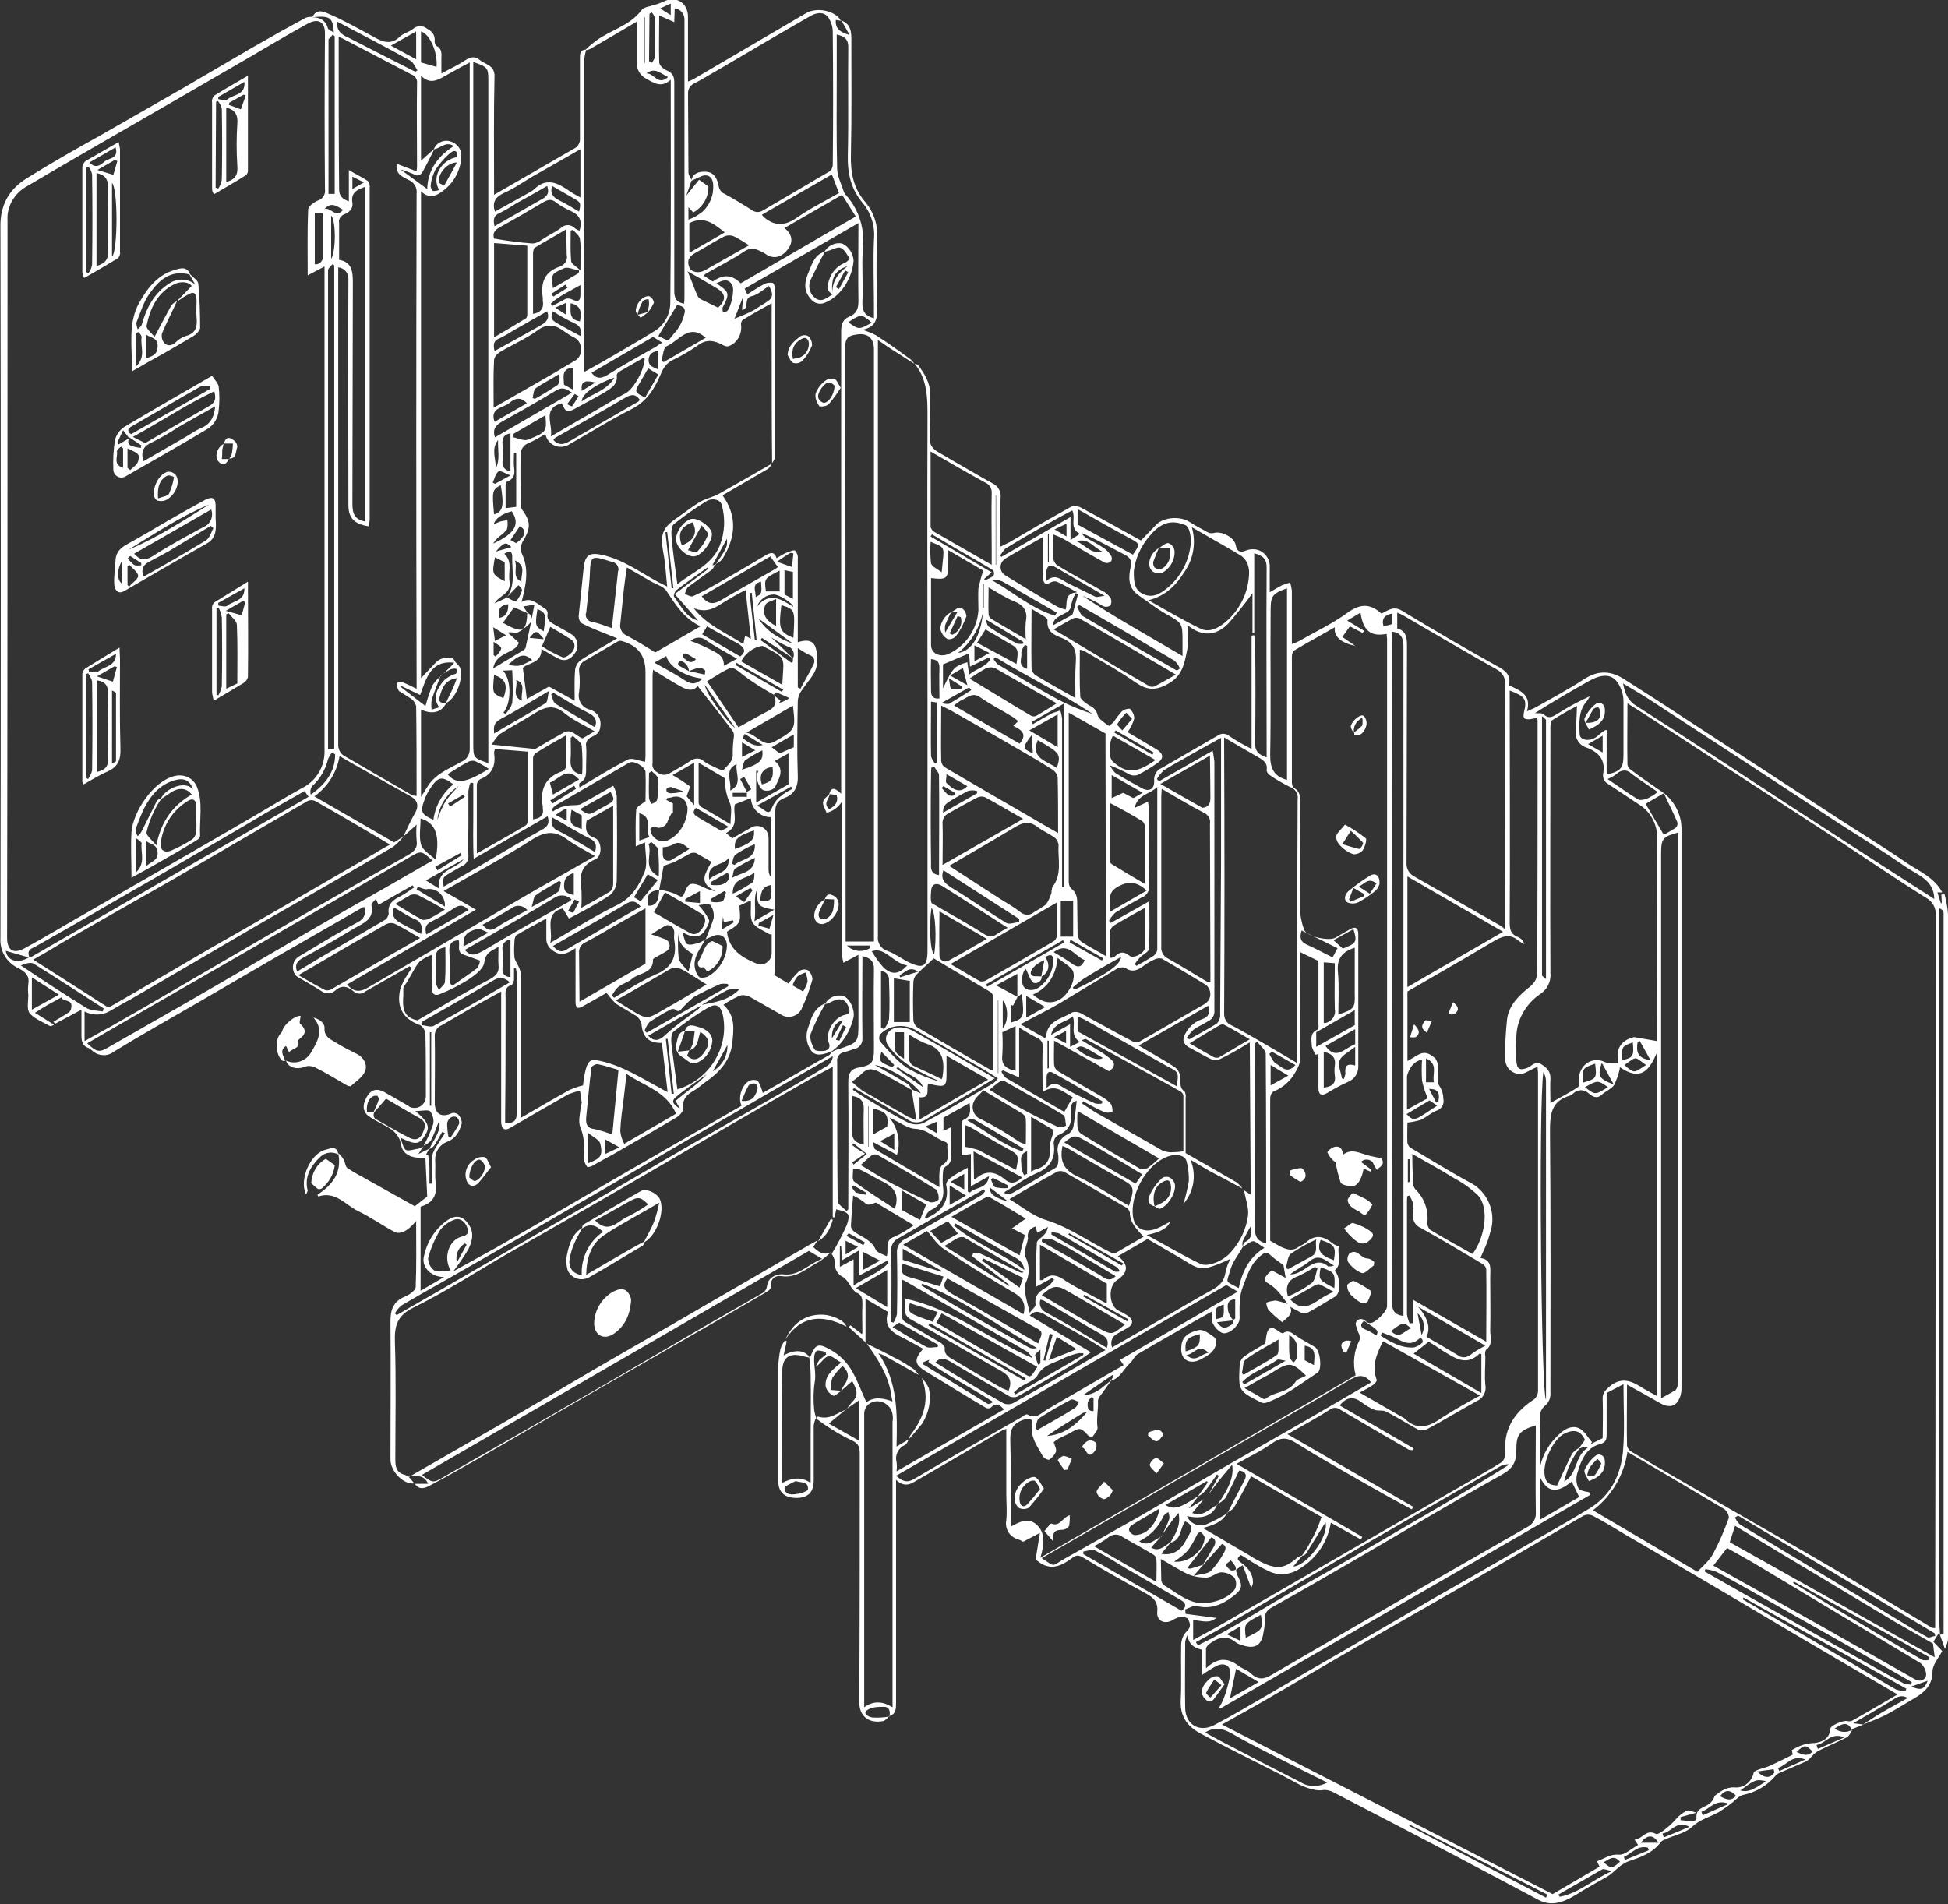 <svg xmlns="http://www.w3.org/2000/svg" viewBox="0 0 440 430.2" enable-background="new 0 0 440 430.2"><rect x="0" y="0" width="440" height="430.2" fill="#333333" stroke="none"/><title>ortho</title><g fill="#fff"><path d="M291.1 294.8zM440 369.8v-163.3c-.1-1.5-.4-3-.8-4.5l-.7.1.1 1.9-.2.1-.8-2.5h1.1c-1.8-3.4-5.3-4.8-8.1-6.7-4.9-3.4-10-6.5-15.1-9.8l-41.2-26.9-7.2-4.6c-3.1-2.1-6.1-2.3-9.4-.1-3.5 2.3-7.3 4.3-11 6.4l-1.8.8c1.1-3.8-1.6-4.7-4.1-5.9.6-2.4-.9-3.4-2.8-4.4-7.2-4-14.2-8.1-21.3-12.4-1.9-1.2-3.2-.1-4.6.6-.1 0-.1 0-.2-.1-2.5-2.2-4.7-2.1-7.5-.1-3.4 2.5-7.3 4.3-10.9 6.4-.6.3-1.1.5-1.7.7v-12.1c-.1-.6-.2-1.2-.4-1.8l-1.8.6c-.8.4-1.6.9-2.8 1.6v-6.2c-.2-2.1-2-3.7-4.1-3.5-.4 0-.7.1-1.1.2-1.5.7-2.2.3-2.5-1.2-.3-1.7-3.2-3.2-4.9-2.7-.4.1-.9.1-1.3-.1-1.5-.8-3-1.6-4.4-2.5-2-1.2-5.6-1-7.3.7l-3.5 3.6c-4.7-2.6-9.2-5.1-13.7-7.5-.7-.3-1.4-.4-2.1-.1-4.7 2.6-9.3 5.3-13.9 8l-2 1c0-3.8-.1-7.4 0-11 .2-1.3-.5-2.7-1.8-3.3-4-2.2-8-4.6-12-6.9-1.4-.8-2.3-1.6-2.2-3.5.2-3.3.1-6.6.1-9.8 0-2.6-1.3-4.6-2.7-6.5-.3-.2-.6-.3-.9-.3-.2-.4-.5-.7-.8-1-2.6-1.9-5.2-3.8-7.9-5.5-1-.5-2-.9-3-1.2 3.5-.7 3.4-3.1 3.3-5.5-.1-5-.2-10 0-15 .3-3-.7-6-2.6-8.3-2.7-3.1-3.4-6.6-3.3-10.7.2-8.8.1-17.6.1-26.4 0-1.8-.4-3.4-2.4-4-1.3-2.2-5.3-3-7.7-1.7l-25.6 15c-.4.2-.8.4-1.2.5v-14.6c0-3.2-2.8-4.9-5.6-3.4-.7.3-1.5.6-2.3.8-.9.3-2.1.4-2.6 1.1-2.7 3.6-7.1 4.5-10.4 7-.8.6-1.5 1.2-2.2 1.9-1.4.1-1.3 1.1-1.3 2.1v17.9c.1.9-.4 1.9-1.2 2.3l-18.2 10.5v-1.8c0-8.3-.1-16.6.1-24.9.1-2.6-2.1-2.7-3.4-3.8-1.1-.9-2.1-.6-3.2.1-1.6 1.1-3.4 1.9-5.4 3v-3.7s.3-2-1.1-2.5c-.3-.4-.5-.8-.4-1.3 0-1.3-.6-2-1.7-2.6-1-.8-2.3-.8-3.3.1-.9.7-2.1.9-2.9 1.7-2.2 2.1-4.2 1-6.3-.2-3.2-1.7-6.3-3.5-9.6-4.9-1.1-.5-2.8-1.4-3.8.6-.5 0-1 0-1.5.2-4.1 2.2-8.2 4.5-12.2 6.8l-15.9 9.3-18.7 10.7c-5.6 3.1-11 6.2-16.3 9.5-4 2.5-6 6.1-5.9 11 .1 53.5.1 107.1 0 160.6-.2 3 1.5 5.7 4.2 6.9 1.5.8 2.4 1.7 2.1 3.5-.1.8-.1 1.7 0 2.5 0 1.4-.4 3.2.3 4.1 1.1 1.3 3 2 4.6 2.9.3 0 .6-.1.9-.3l-4.3-2.7c1.1-.7 2-1.3 2.9-1.8s2-1.1 3.1-1.7c.2 1.1 2.6.3 2.2 2.3 0 .4-.2.7-.4 1-1.2.8-2.4 1.5-3.6 2.2l.3.5 6-3.2v5.9c0 1.3.3 2.4 1.7 2.8.3.2.6.4.9.7 1.3 1.1 3.3 1.2 4.7.1 6.2-3.8 12.6-7.4 19-11.1l17.7-10.3 19.5-11.2.4-.1c.3 1.4.2 2.5-1.4 3.4-4.6 2.4-9 5.2-13.4 7.8-1.3.8-1.7 2.5-1 3.8.2.4.5.7.9.9 1.7 1 3.5 2 5.2 3.1.9.7 2.2.7 3.1-.1 1.5-1.4 2.9-.9 4.1.1.7.7 1.9.8 2.7.1l10-5.7.5.4c-.5.8-1 1.5-1.4 2.2-.5.8-.9 1.7-1.2 2.6-.9 4 .6 6.7 4.5 8.1.7.4 1.1 1.2 1.2 2 .1 4.7.1 9.4.1 14.1 0 1.4-1.1 2.6-2.5 2.6-.6 0-1.1-.1-1.5-.5l-5.4-3.1c-1.7-.9-3-.6-4 1.2s-.9 3.4.7 4.4c.8.6 1.7 1 2.6 1.5 2 1.1 4 2 4.5 4.8.4 2.5 2.9 3.2 5.5 2.9.1 3 .3 5.9.4 8.8l-2.8 2.2-10.2-5.7c-1.7-1-3.4-1.8-5-2.9-.5-.3-.5-1.3-.9-2-.3-.5-.7-1-1.2-1.4.9 4.4-1.3 7.2-4.7 9.4l.2.4c3.9-1.3 6.1 1.9 9 3.3s5.4 3.2 8.2 4.7c1.3.7 3.2-.3 4.9-2.5 0 5.1.1 10-.1 14.9 0 .8-1.4 1.8-2.4 2.2-2.7 1.1-3.3 3-3.3 5.7.1 10.4 0 20.7 0 31.1 0 2.8 3.1 5.8 5.4 5.4l-1.4-1.6c1.7.1 3.5-.6 4.5 1.7h-3c1 1.5 2.3 1 3.4.4 3.4-1.8 6.8-3.7 10.1-5.6 6.3-3.6 12.6-7.3 18.8-10.9l18.9-10.9 18.4-10.6c3.4-2 6.8-3.9 10.1-5.9.5-.3.8-.8.8-1.3-.2-1 .4-1.9 1.4-2.1.3-.1.6 0 .9 0 3.5.5 5.7-1.8 8.4-3.2 1-.6 1.9-1.4 2.8-2.2-1.7.8-2.9-.1-4-1.2l1-1.5-2 1.1-13.1 7.6-18.8 10.9c-6.2 3.6-12.4 7.1-18.5 10.7s-12.4 7.3-18.6 10.9c-7.1 4.1-14.1 8.1-21.4 12.3-.2-.2-.5-.4-.8-.5-2-.5-2.2-1.8-2.2-3.5 0-8.9.2-17.8-.1-26.6-.1-3.6.5-5.9 4.2-7.7 7.3-3.6 14.2-8.1 21.3-12.2s14.4-8.2 21.5-12.3c7.8-4.5 15.5-9 23.2-13.5 7.3-4.3 14.7-8.5 22-12.7 2.2-1.3 4.4-2.5 6.7-3.7v34h.4l.4-1.8c2.9.7 3.2 1 2.4 3.5-1 2.2-2.1 4.4-3.4 6.5l-.1.1h.1c.3.5.6 1.1.7 1.8-.2 1.5.6 2.9 2 3.5.6.5 1.1 1.2 1.5 1.9.3.6.8 1.1 1.3 1.5 1.4.5 1.4 1.5 1.4 2.7-.1 2.1 0 4.2 0 6.3 0 .2-.1.3-.1.4l-2.6-2-.4.4 4 3.6c2.4 3.4 4.7 6.8 5.5 11 .1.7.2 1.4.4 2.2-2.2-.8-4.2-1.1-5.9.2-1-2.2-1.9-4.6-3.1-6.8-1.3-2.4-3.3-4.3-5.8-5.5-1.9-1-2.7-.6-3.5 1.4-.1.3-.2.5-.4.8-1.1-1.8-3.4-1.9-5.9-.5l.7-3.2-.4-.2c-.4.6-.8 1.2-1 1.9-.3 1.4-.5 2.9-.5 4.3v25.6c0 2.5 1.4 3.8 4.1 3.8s3.9-1.4 3.9-3.9v-12.5c.1-.5.2-1.1.5-1.6.7.5 1.4 1.1 2.2 1.6 1.9 1.3 3.8 2.4 5.9 3.4 1.6.7 1.8 1.6 1.8 3.1 0 18.7 0 37.4-.1 56.1 0 2.8 1.8 4.9 5.5 4.2.5-.3.9-.6 1.2-1.1 1.6-.4 1.6-1.7 1.6-3v-50.4c2.3 2.2 3.9.5 5.6-.4 6.1-3.5 12.2-7.1 18.3-10.7.3-.2.7-.3 1-.4v14.6c0 2 .2 4 0 6-.4 2 .8 3.9 2.8 4.4.3.1.7.3 1 .5l3.8-2-1 6.1.4.2c3 2.5 5.6 1.1 8.1-.8.9-.6 1.4-.4 2.3.1 4.6 2.8 9.2 5.4 14 8 1.8 1 2.9 1.9 2.7 4.2-.2 2 1.5 2.9 3.3 2 .4-.3.9-.5 1.4-.7.7-.1 1.8-.1 2.1.2.6.9 1 1.9-.2 3-.7.7-1.1 1.7-1.2 2.8-.1 4.2.1 8.5-.1 12.7-.2 3.9 1.7 6.1 4.8 7.7 5.8 3.1 11.7 6 17.6 9l4.5 2.4s3.2 1.6 5.2 1.2c.8-.1 1.5.1 2.2.4 9.6 5 19.1 9.9 28.6 14.9l17.9 9.5c3 1.6 5.7.5 8.4-1.1 2.3-1.5 4.8-2.8 7.2-4.2 1-.6 1.8-1.5 2.7-2.2.6-.5 1.3-.9 2-1.2 2.8-.9 5.5-1.9 7.3-4.3.2-.3.6-.5.9-.6 2.1-1 4.6-1.4 6.2-2.9 1.8-1.7 4-2.2 6-3.3 1.6-1 3.1-2.1 4.5-3.4.3-.2.6-.4 1-.5 3-.6 5.6-2.2 7.5-4.5.2-.2.5-.4.8-.5l6-2.6c.5-.3.9-.7 1.2-1.1.5-.5 1-1 1.6-1.3 2.2-1.1 4.4-2 6.5-3.1.5-.5.9-1.1 1.1-1.8l2.5-1-2.3-.3c3-1.7 5.5-3.2 8-4.7 1.3-.7 2.5-2.1 4.3-1-2.1 1.2-4.2 2.3-6.2 3.5-1.3.8-2.6 1.6-3.9 2.5 1.7-.7 3.4-1.3 5-2.1 2.3-1.2 4.5-2.6 6.7-3.9s4-2.9 4-6c0-1.5 1.4-3.1 2.2-4.6l-2-2.1 1.3-2.1 1.3 3.7c.2-.5.5-1.1.6-1.6.1-.2.1-.6.1-1.1zm-257.3-87.2l3 1.8c-3.2 1.2-5.2 3.9-8.7 3.5-1.7-.2-3.5.8-3.7 2.4s-1.1 1.8-1.9 2.3l-11.5 6.6c-11 6.4-22 12.9-33.1 19.2-8.7 5.1-17.5 10-26.3 15.1-2.7 1.6-2.7 1.6-5.2-.3l87.4-50.6zm-2.7 54.9c-1.1.2-2.7.3-2.8-1.3 0-.5 1.6-1.1 2.5-1.6 1.4.4 2.9.1 2.8 1.8.1.4-1.5 1-2.5 1.1zm3.1-12.4v9.9c-2.2-1.5-4.3-1.1-6.4 0 0-8.5-.1-16.8 0-25.2 0-3.2 1.7-4.3 4.7-3.4l1.4.3c.1 1.2.3 2.5.3 3.7.1 5 0 9.8 0 14.7zm7.6-12.2c-.3.4-.5.8-.7 1.3l-2.4-.2c0-.9.1-1.8.4-2.7.7-1 1.4-1.9 2.3-2.7 1.7 1.5 1.4 2.9.4 4.3zm-6 7.1c-.1.1-.2.3-.3.5-.2-.6-.4-1.3-.5-2-.2-2-.2-4.1.1-6.1.4-2-.2-3.8-.1-5.7 0-.6.2-1.2.6-1.6.7 0 1.4.1 2 .4l.1.5-1.5 1.2c-.3.5-.6.9-.8 1.5 1.1-.6 1.8-2 2.7-2.3s1.9.9 3 1.4c-1.9 1.6-3.8 3-3.5 5.5.3.9.9 1.6 1.7 2 .3.2 1.1-.6 1.7-1l2.6-2.3c.7 1.4 1.8 3.1-.1 4.8-.4.5-.8 1-1.2 1.6-2 .7-3.8 2.5-6.5 1.6zm9.4 5.5l-6.9-3.9 4-3.3 2.9-2v9.2zm180.1-166.4c13.8 9 27.6 18 41.3 27 5 3.2 10 6.3 14.9 9.7 2.7 1.9 6.4 2.9 6.5 7.3l-10.1-6.5c-7.6-4.9-15.2-9.8-22.7-14.7-11.5-7.5-23-15.1-34.6-22.5-1.9-1.2-2.5-2.9-2.9-5 2.7 1.6 5.2 3.1 7.6 4.7zm4.7 154.1c-.1.3-.2.6-.5.9-1 .6-2 1.1-3.2 1.8v-123.2c0-3.2.4-3.7 3.8-4.6v123.8l-.1 1.3zm-.4-126.2c-.9.6-1.8 1.1-2.7 1.6l-4.1-7 4.1-2.4c1.1 2.3 2.1 4.3 3 6.4.2.5.1 1-.3 1.4zm12 155.9c-1 2.8-2.2 5.6-3.6 8.2-.8 1.5-2.3 2.7-3.5 4l-23.6-13.9c4.2-3.2 7-7.9 7.8-13.2 7.5 4.4 14.8 8.7 22 13 .5.5.9 1.2.9 1.9zm6.6 10.8l36.5 21.9c1.1.7 1.9 2.7 1.2 3.5-1 1.1-2.1.4-3.1-.2l-22.2-12.6-22.5-12.6 3.1-4c2.4 1.4 4.7 2.6 7 4zm-35.1-28.8l-2.8 1.4.4-.5c-1-1.1-1.8-2.7-3.1-3.2-1.5-.6-3.1.2-4.4 1.5-2.1 1.9-3.6 4.4-4.2 7.1-.1-3.9-.1-7.8 0-11.6 0-.7.4-1.4.9-1.9 1-.7 1.5-1.9 1.4-3.1 0-19.6.1-39.2-.1-58.9 0-3.9.2-7 4.6-8.2.3-.2.5-.3.8-.6.9-.8 2.3-.8 3.2 0 1 .8 1.9 1.5 3.1.4.9-.8 2.2-1.3 2.8-2.2.6-1.3 1.1-2.6 1.3-4 4.8 3.3 6.7.6 8.4-3.4v77.7c-1.1-.6-2-1.1-2.9-1.6-2.5-1.6-4.9-3-7.8-.6-1 .9-1.7 1.5-1.6 2.9.1 3.1 0 6.1 0 8.8zm-5.3 2.2c-.6.3-1.2.8-1.6 1.3-1.2 2.3-2.2 4.7-3.4 7.2-1.3-.1-2.5-.3-2.8-2.3-.5-2.9 1.9-8.3 4.6-9.5 2.2-1 3.6-.5 4.5 1.5l-1.3 1.8zm-1.7 7.6l1.7 3.5-8.8 5.1v-9.5c1.6 3.3 3.7 3.7 7.1.9zm-1.7 0c.4-1.6.9-3.2 1.7-4.7.5-1 1.1-1.9 1.8-2.8l1.4-.4.4.3c-3 1.9-2.2 5.9-5.3 7.6zm-4.7-92.5c.4.6.6 1.4.6 2.1v71.9c-1.1-1.3-1.7-66.3-.6-74zm14.6 3.4c-2.9 1.8-2.9 1.8-5.2 0 2.9-1.6 2.9-1.6 5.2 0zm-1.4-5.5l2.7 4.9c-3.4-1.3-3.7-1.9-2.7-4.9zm-4.3 4.5c-.1-3.3-.1-3.3 2.8-4.3.4 3.3.3 3.4-2.8 4.3zm14.3-4c-2.7 1.7-2.5 2.1-4.9 0 3-2.1 2.2-1.9 4.9 0zm-1.9-5.2l.5-.2 2.4 4.3c-3.2-.4-3.2-2.2-2.9-4.1zm-3.5 4.1c-.1-3.1-.1-3.1 2.4-4 .3 3 .1 3.5-2.4 4zm2.7-5.2c-2.6.6-4.4 2.4-3.5 5.9-1.2-.1-2.4.1-3.2-.3-2-1-4.4-.1-5.3 1.9-.3.5-.4 1.1-.4 1.7 0 .7.1 1.9-.3 2.1-1.9 1.3-4 2.3-6.2 3.6 0-2-.1-3.7 0-5.4s-.8-2.6-2.1-3.4-2.1.4-3 .8c-1.8.7-2.5.4-2.6-1.6-.1-1.8-.1-3.6 0-5.4.1-3.8 2.1-7.3 5.2-9.5 1.7-1 2.7-2.9 2.5-4.9-.1-18.4 0-36.8 0-55.2 0-.7 0-1.7.4-1.9 1.9-1.2 3.8-2.3 5.6-3.2-.1 1.9-.1 3.7-.3 5.5-.2 1.8.8 3.4 2.5 3.9 2.8 1.1 4.3 2.8 3.7 6-.1.8.2 1.5.8 2l7.4 4.9c2.4 1.5 3.9 4.2 4 7 .1 15.3 0 30.7 0 46.4l-5.2-.9zm-20.8-72.5c.3.2.6.5.9.8v58.6c-.3-.2-.6-.5-.9-.8v-58.6zm10.4 6.3l3.3-1.9v3.8l-3.3-1.9zm13.6 12.2c-.7.3-1.8.6-2.3.3-2.3-1.4-4.5-3-6.9-4.6.7-.3 1.5-.7 2.1-1.2.9-.9 2.3-1 3.2-.1l.1.1c1.9 1.4 3.9 2.7 5.9 4.1-.6.6-1.4 1-2.1 1.4zm-13.3-26.5c4-2.2 6.3-1.2 7.5 2.9.1.6.2 1.1.2 1.7v12c0 3.1-.5 3.8-3.8 4.6v-10.1c-.2 0-.4.1-.6.2-.6.4-1.1.9-1.6 1.3-1.6 1.2-3.8.9-3.9-.5-.1-2.7-.3-5.4 1.7-7.6.2-.3.4-.6.6-1-2.4 1.1-4.7 2.3-6.9 3.7-1.1.6-2.1 1.7-3.5.4-.4-.4-1.2-.2-2-.3 4.1-2.6 8.2-5 12.3-7.3zm-43.4-15.4c.5.2.9.4 1.3.6 7 4.1 14 8.2 21.1 12.2 1.4.7 2.2 2.2 2 3.7-.1 17.6 0 35.1 0 52.6v2.5c-.4-.4-.8-.7-1.3-1l-19.1-10.9c-1.3-.6-2-1.9-1.9-3.2l.1-49c0-1.9-.2-3.4-2.2-3.9v-3.6zm23.9 72.1l-21.6 12.5v-25l21.6 12.5zm-18.3 33.6c.3 1.4.7 2.7 1.3 4l-4.7 2.6v-7.6s.7-3.3 3.4-3.7c-.1 1.5-.1 3.1 0 4.7zm-2.8 26c.3.6.6 1.2.8 1.8.1.8.1 1.7 0 2.5-.2 1.3.5 2.5 1.7 3 4.7 2.6 9.3 5.4 13.9 8.1.5.3.8.7.9 1.2.1 5.4 0 10.8 0 16.4l-16.6-9.5v5.3l-.7.1c-.3-.7-.5-1.4-.6-2.1v-25.5c0-.4 0-.8.1-1.2l.5-.1zm-.4-3v-5.2h.4v5.1l-.4.1zm2 1.9c-.4-.3-.6-.8-.8-1.2-.1-2.4-.2-4.8-.2-7.1 1.4.8 3 1.7 4.6 2.6s3.3 1.9 4.9 2.9c1.9 1 3.7 2.3 5.3 3.8 2.7 2.9 1.6 9.6-1.2 13.3-3.2-1.8-6.5-3.6-9.6-5.5-.4-.4-.6-1-.6-1.5.3-2.8-.6-5.4-2.4-7.3zm-9 42.8c-1.2-3-.2-5.7 1.4-8.8l21.9 12.3c-2.9 1.5-5.8 3.2-8.5 4.9-2.9 2.1-5.6 3.1-8.5.3-.1-.1-.2-.2-.3-.2l-9.9-5.7c1.2-.6 2.1-1.1 3-1.7.4-.2.7-.6.9-1.1zm-2.5-11.4c-1.2-.5-1.4-1.1-.4-2 3.3 2.2 3.3 2.2 2.8 3.3-.8-.5-1.6-1-2.4-1.3zm12.1 2c.2-.1.5 0 .6.1.1.2.2.5.1.8-.5.5-1.2.9-1.9 1.1-2.9.2-5.2-1.2-7.5-2.6l.2-.8 1.8.7c2.2.7 4.2 3 6.7.7zm-.4-5.7c1.5 1.2 1.8 3.3.9 4.9l-.9-4.9zm-.9 9.1l3.4-2.7c1 .6 2.1 1.3 3.1 2 2.7 1.6 5.3 3.7 8.4.7.1 0 .2 0 .4.1v8.8l-15.3-8.9zm12.8.3c-.9.7-2.1.7-2.9 0-2.3-1.4-4.6-2.7-7-4.1 1-2 .3-4.3-1.9-6.8l15.2 8.8c-1.3.7-2.4 1.3-3.4 2.1zm-13.4-6c-1.5.5-2.6 2.6-4.5.6 2.8-2.1 2.8-2.1 4.5-.6zm5.7-51l-1.6-3.1c2.5 0 2.3 1.4 2.1 2.8l-.5.3zm.2.7c-5.2 3.4-5.1 3.7-6.9 1.9l5.2-3.1 1.7 1.2zm-.7-5.3h-1.8v-5.4c2.9 1.3 1.3 3.6 1.8 5.4zm-6.9-98.6v151.4c-2.2-.3-2.6-1.4-2.6-3.3.1-49.7.1-99.5 0-149.2v-2.1c1.9.2 2.6 1.3 2.6 3.2zm-2.5-7.3v2.4l-2 .5c-.5-1.8.3-2.6 2-2.9zm-27.5-.7c0-3.3.4-3.8 3.7-5v43.3c-2.9-.8-3.8-2.5-3.8-5.6.2-10.9 0-21.8.1-32.7zm-.2 37.2c1.4 1 3 1.9 4.6 2.7 1.2.4 1.9 1.6 1.7 2.8-.1 19.2-.1 38.3-.1 57.5 0 .6-.1 1.2-.1 2-5-2.9-9.7-5.8-14.6-8.4-1.2-.4-1.9-1.6-1.8-2.9.1-20 .1-40 0-60v-2.2c2.7 1.6 5 2.9 7.4 4.3 1.2.7 2.5 1.3 2.2 3.1 0 .4.3.8.7 1.1zm1.3 65.1c-.6-.4-1-1.4-1.4-2.1l.6-.5 5.3 3c-1.9 2.2-3.2.3-4.5-.4zm2.9 2.8l-4 2.2v-4.6l4 2.4zm-89.7 39.6c-.1-1.3.6-2.4 1.7-2.9l9.7-5.6s6.3-3.6 9.5-5.4l.3.4c-.2.3-.5.7-.8.9-5.7 3.3-11.4 6.7-17.2 9.9-1.2.5-2 1.8-1.9 3.1.1 4.6.1 9.3 0 13.9-.2.7-.4 1.3-.8 1.9l-.6-.2c.2-5.3.2-10.6.1-16zm-1 1.2c-1-.5-2.2-.8-2.5-1.5-1-2.2-3.1-2.8-4.8-4-.4-.3-.7-.7-.8-1.2.1-2.3.3-4.5.5-7 .9.4 1.7.9 2.5 1.5 1 1.1 1.8.2 2.7.1.1 0 .2.1.3.2l8.2 4.9c-1.4 1-2.8 1.9-4.4 2.6-2.3.8-1.2 2.8-1.7 4.4zm-1.5 1l-3.9 2.1v-4.1l3.9 2zm-6.3-37.2c1.8.3 2.7 1.1 2.6 3.1-.1 2.6 0 5.1 0 7.9-1.9-.4-2.8-1.3-2.6-3.2.1-2.6 0-5.1 0-7.8zm8.3-17.3c-.2.8-.6 1.5-1.1 2.2l-.7-.3v-12.8c1 0 1.8.8 1.8 1.9v.1c.1 3 .2 5.9 0 8.9zm6 2.4l12.6 7.3c2 1.1 3.9 2.3 6 3.6-.3.4-.6.8-1 1.1-5.2 3-10.4 6.1-15.8 9-1.2.5-2.6.4-3.7-.2-2.8-1.4-5.5-3.1-8.2-4.7-1.4-.8-2.7-1.7-4.1-2.6l.3-.4c4 2.3 8 4.6 11.9 7 1.3 1 3 1 4.3.1l9.3-5.5c2.1-1.2 4.1-2.5 6.3-3.8-6.3-3.7-12.3-7.2-18.3-10.6-1-.6-2.1-.9-3.2-.9-2.6 0-4 2.4-2.4 4.4 1.4 1.8 3.1 3.3 5 4.5 2.2 1.3 4.4 2.4 6.7 3.4-2.7-.7-5.3-1.8-7.7-3.2-2.3-1.6-4.1-3.8-6-5.9-.3-.5-.3-1.2.1-1.7 1.9-2 5.3-2.4 7.9-.9zm15.8-90.5c1.6.9 3.1 1.8 4.6 2.7 2.9 1.6 2.9 1.6 2.4 5.1l-8.9-4.8 1.9-3zm-.6-4.9v-5.4h.2v5.4h-.2zm15.5-5.8c.4-.2.8-.2 1.2-.1 1.4.6 2.7 1.4 4.6 2.4-3.1.3-2.1 2.4-2.6 3.9-.6-.1-1.2-.4-1.8-.6-4-2.3-7.9-4.7-11.8-7.1-1.1-.6-1.4-2-.8-3 .2-.3.4-.5.6-.7 2.8-1.7 5.6-3.2 8.7-5v8.8c0 1.5.3 2.3 1.9 1.4zm1-3.3c3.5 2 7 4.1 11 6.4-1 .1-1.7.4-2.1.2l-5.9-2.9c-1.6-.7-3.1-2.6-5.2-.6v-2c.2-1.6.9-1.9 2.2-1.1zm-1.8-1.2v-6.4h.2v6.4h-.2zm3.6-5.2c3.1 1.8 6.1 3.6 9.2 5.3.5.2 1 .1 1.4-.2.3-.4.3-.9.1-1.3-.5-.8-1.2-1.5-2-2-1.2-.8-2.5-1.4-3.8-2.2-.4-.3-.7-.6-.9-1 3.5 1.5 6.6 3.3 9.9 5 1.2.7 1.4 1.3 1.2 2.6-.5 2.4-.7 4.8 1.8 6.5 2 1.4 3.9 2.9 6 4.1 3.9 2.2 3.9 2.1 3.9 6.4v3.2c-7.8-4.6-15.4-8.8-22.6-13.6 1.6.6 3.2 1.4 4.6 2.3.6.3 1.2.2 1.7-.1.3-.6.3-1.2 0-1.8-.5-.6-1.1-1.2-1.8-1.5-3.3-1.9-6.6-3.6-9.9-5.6-.6-.3-1-.9-1.2-1.6-.2-1.8-.1-3.6-.1-5.6 1.1.4 1.8.7 2.5 1.1zm-2.1-2.2l2.7-1.3v2.9l-2.7-1.6zm5 2.7c2.6-.9 3.9 1.5 5.8 2.3-2.5.7-3.9-1.5-5.8-2.3zm22.3 29c-7-4-14-8-20.9-12.1-.6-.4-.9-1.4-1.3-2.1l.5-.4c7.1 4.1 14.3 8.3 21.4 12.5.6.5 1 1.1 1.3 1.8l-.5.4c-.3 0-.5 0-.5-.1zm.1 1.1c-1.8 1-3.3 1.9-4.9 2.7-.5.1-.9.1-1.3-.2l-7.7-4.5-13.7-8.2c1.5-.9 2.9-1.7 4.2-2.4.5-.3 1.1-.3 1.6-.1 7.2 4.1 14.3 8.3 21.8 12.7zm-25-13.9c.8-.3 1.4-1.1 1.4-2 .2-.9.5-1.7 1-2.5l.5.2-1.2 4.5-.3.3-4.2 2.3c.1-1.7 1.6-2.1 2.8-2.8zm-.8 5.6c2.7 1.1 3.4 2.8 3.2 5.5s-.1 5.3-.1 8.1c-3.2-1.8-6.1-3.4-8.9-5.1-.5-.3-.9-.9-1-1.5-.1-4.4 0-8.7 0-13.6 1.5 1.1 3.6 1.9 3.6 2.6-.2 2.7 1.6 3.4 3.2 4zm7 17.2c-2.7-.9-5.2-1.9-7.7-3.2-4.6-2.5-9.2-5.3-13.7-8-.4-.3-.7-.8-1-1.2l.5-.4c7.2 4.4 14.9 8.1 21.9 12.8zm5.4 39.2c2.4-1.5 4.5-1.5 6.8.7l-8.3 4.8c.4-2-.9-4 1.5-5.5zm5.8-15c.4.3.6.8.6 1.3v12.9c-2.7-1.6-5.1-3-7.5-4.5-.3-.2-.4-.5-.4-.9v-12.9c2.7 1.4 5 2.7 7.3 4.1zm-6.9-5.2v-5.2l7 4-2.1 1.2-2.3-1.2-2.6 1.2zm.8 25.9c1.9-1.2 3.9-2.3 5.9-3.4 1.2-.4 1.9-1.6 1.8-2.8-.1-5.6 0-11.2 0-16.8l-.3-2.1-3 1.4c.6-3 3.3-3 5.1-4.7v36.8c-.1.5-.4 1-.8 1.3-1.2.8-2.6 1.6-3.9 2.3l-.4-.4c.4-.6.8-1.1 1.3-1.6.6-.6 1.9-1.2 1.9-1.8.2-3.4.1-6.9.1-10.8l-8.7 4.9-.4-.5c.3-.6.8-1.2 1.4-1.8zm23.7 22.8c.1.8-.2 1.6-.7 2.2-2 1.3-4.2 2.4-6.3 3.6l-.5-.4c.4-.6.9-1.2 1.5-1.8 1-.7 2.2-1.2 3.3-1.9.9-.4 1.5-1.4 1.4-2.4v-56.2c-.1-.8-.2-1.7-.4-2.5l-12.1 6.9-.5-.5c.4-.7.9-1.3 1.5-1.9 1.5-1 3-1.8 4.6-2.7 2.7-1.6 5.5-3.1 8.4-4.7v28.3c-.1 11.3-.1 22.6-.2 34zm5.1 52.6c-.1-.4-.1-.8 0-1.2.6-1.2 1.2-2.4 1.9-3.5 0 1.4.4 2.9-1.4 3.7-.3.3-.4.6-.5 1zm1.8-11.7l-1.5-1c.3 1.9 1.1 3.8.9 5.7-.4 3.1-1.8 6-3.9 8.3-1.5 1.8-5.1 3.5-6.9 2.6-4-1.9-7.8-4.2-12.1-6.5 3.1-.6 4.8-1.6 5.3-3-1 .5-1.9 1.1-2.9 1.5-2.9 1.2-5.1.1-5.5-2.7-.6-4.8 2.7-11.1 7.1-13.2 2.2-1.1 4.6-.8 5 .7.4 1.5.6 3.1.5 4.7-.3 1.7-.7 3.3-1.2 5 2.4-2.8 3-6.6 1.6-10 2.2 1.3 4.1 2.5 6.1 3.5s3.7 2 5.6 3c-.3-.5-.8-1-1.3-1.4-3.8-2.2-7.6-4.4-11.5-6.6v-12.4c.1-.5 0-1-.2-1.5-1.4-.9-.8-2.2-1-3.4-.1-.8-.6-1.6-1.2-2.1-2.6-1.7-5.4-3.2-8.2-4.9l15.7-9c.5 1.8 0 2.6-1.5 3.1-.9.3-1.7.8-2.4 1.5s-1.3 1.6-1.6 2.5c-.4 1.3.6 2.1 1.7 2.6 1.5.8 3 1.7 4.5 2.4.6.3 1.3.3 1.9 0 2.3-1.1 4.5-2.4 6.8-3.8l.2 34.4zm-48.6 24.8c.1.5-.9 1.2-1.3 1.9-.4-1.8-.9-3.3-1.1-4.9-.1-.6-.1-1.2.1-1.7 1-1.9 1-4.2 0-6.1-.2-.7-.1-1.5.1-2.2.2-.6.4-1.3.5-2-.3-1.2.5-2.3 1.7-2.6l.4 1.4 2.4-1.3c-.1.7-.4 1.3-.9 1.8-.5.6-1.5 1.1-1.6 1.7-.2 3.2-.2 6.4-.2 10l3.7-2 .4.4c-.4.6-.9 1.1-1.4 1.5-1.6 1-3.1 1.7-2.8 4.1zm2.2 12.7l-.4-.1 1.4-6 .7.2-1.7 5.9zm2.6-5.4l4.5 2.8-6.3 2.5 1.8-5.3zm1.2 5c1.2-.6 2.4-1 3.7-1.3h1.1v.4l-15.3 8.9-.4-.4c.4-.4.9-.9 1.4-1.2 1.3-.9 3.1-1.4 3.9-2.6 1.3-2.5 3.7-2.8 5.6-3.8zm-27.7-3.8l-7.5-4.4c-.4-.2-.8-.6-.9-1-.1-2.8 0-5.7 0-8.7.5.2.6.3.8.4 9.2 5.3 18.4 10.6 27.5 15.9.4.4.8.9 1.1 1.4-9.7-4.1-17.8-11.1-28.7-13.4.2 1.8-.9 3.5 1.3 4.7 6.3 3.5 12.5 7.1 18.7 10.7 2.1 1.2 4.7 2.1 3.3 5.4l-1.5-.6c-3.7-2.1-7.4-4.3-11.1-6.5-1.1-.6-2-1.2-1.8-2.7-.3-.5-.7-1-1.2-1.2zm2.4-37c-.5.3-.8.8-.9 1.4.8 3.6-.8 5.9-4 7.4l-.3.2-.5-.2c.3-.6.6-1.1 1.1-1.5 2.4-1.1 3.4-2.7 3-5.4-.1-1.1-.1-2.2 0-3.3 0-.5.2-.9.5-1.2 1.4-.7 1.4-1.9 1.4-3.2-.1-1.7 0-3.5 0-5.2-.1-.2-.1-.4-.2-.5l-1.6.8v-3l5.9-3.3c.2 1.6.4 3.1-1.4 3.8-.3.2-.4.5-.4.8v7.2l2.1-.3v7.3l4.1-2.3c-.4 3-3.1 2.4-4.3 3.7l-.5-.2v-5.4c-1.7.9-2.9 1.5-4 2.4zm3.6 3.9l-3.7 2.1v-4.4l3.7 2.3zm-3.5-3.1l3.1-1.8v3.5l-3.1-1.7zm-21-7.4l-1.2-.9.3-.4 3 2.4-3 2.4-.3-.5 2.9-2c-.7-.4-1.2-.7-1.7-1zm-1 4.4c.6 0 1.3.1 1.9.4 1.5.7 2.9 1.6 4.3 2.3 2.6 1.2 4.5 2.8 3.2 6.4-3.1-2.1-6.3-4-9.2-6.2-.5-.5-.2-2-.2-2.9zm9 3.5c-2.4-1.3-4.8-2.8-7.3-4.3.9-.8 1.6-1.5 2.5-2.2.4-.2.9-.3 1.3-.1 4.4 2.5 8.9 5.1 13.2 7.8.5.6.7 1.5.6 2.3-.5.5-1.2.7-1.9.6-2.9-1.3-5.7-2.7-8.4-4.1zm-5.6-8.4v-9.2h.1v9.1l-.1.1zm4.3-4.6l-3.2 1.8v-5.9c3 .8 3.5 1.4 3.2 4.1zm1.6 1.6v3.7l-3.2-2 3.2-1.7zm.6 4.8c.9-2.9.2-6.1-1.7-8.4 2.3 1 4 2.4 5.7 2.5 2.9.1 4.6 2.2 7 3 .2.1.4.3.4.6-.2 1.6.9 3.5-1.2 4.6-.4.5-.6 1.1-.6 1.7-.1 1 0 2 0 3.3-5.1-3-9.9-5.8-14.6-8.6-.2-.5-.4-1-.4-1.6l5.4 2.9zm6.4-6.4l2.6-1.1v2.6l-2.6-1.5zm-5.2 14.5l5.4 3.1-1.4 3.5-4-2.2v-4.4zm19.6-120.5l.3.4c-1 1.8-3.1 2.1-4.8 3.5l-.4-2.8c-3 .9-3.3 1.3-5.5 5.9v-5.4l5.9-2.5.2 3 4.3-2.1zm-3.3.9v-3.6l3.4 1.7-3.4 1.9zm34 69.2c1.6 1.2 2.9.6 4.2-.4.8-.6 1.7-1.1 2.6-1.5.5-.2 1.1-.3 1.6-.1 3.3 1.9 6.6 3.9 9.9 5.9 1.1.9 1.3 2.5.5 3.6l-.6.6-14.9 8.6c-.5.2-1 .2-1.5 0-4-2.1-7.9-4.3-11.8-6.4-.6-.3-1.2-.4-1.9-.2-2.3 1.5-5.7 1.8-5.9 5.5l-.3.3-5.5-3.1c3.1-1.7 6-3.1 8.6-4.6l13.1-7.9c.6-.4 1.3-.4 1.9-.3zm-2.3-2.5c-.3.2-.7.3-1.1.3 0-2-.1-3.9 0-5.7 0-.6.3-1.1.7-1.5 2.3-1.4 4.7-2.7 7.2-4.1v9c0 1.2-2.6 2.6-3.5 1.8-1.3-1.1-2.3-.8-3.3.2zm21.6-36c0 1.4-.3 2.2-1.8 2.4l-9.5-5.4 11.2-6.4.1 9.4zm0 40.2v1.6c-.3 0-.6-.1-.9-.2-2.9-1.7-5.7-3.5-8.6-5.1-1.1-.5-1.7-1.6-1.6-2.7v-34c0-.5.1-1.1.1-1.7 3.3 1.9 6.4 3.8 9.5 5.4 1 .4 1.6 1.5 1.4 2.5l.1 34.2zm-34.4 40.4c.1.7.1 1.4 0 2.1-.1.5-.3.9-.7 1.1-3.2 1.9-6.4 3.8-9.6 5.6-.5.2-1.1.3-1.7.3l-.1-.5c2.4-1.4 4.6-3.1 7.1-4.2 3.2-1.3 4.5-3.4 4-6.8 0-.7.3-1.4.9-1.8 2.5-1 3.3-2.7 3-5.2-.2-1.3.1-2.4 1.3-2.6-.2 1.9-.4 3.7-.7 5.5-.1.8-.5 1.5-1.2 2-1.8.7-2.8 2.7-2.3 4.5zm-19.1-.6l11 5.9c-1.3 1.2-2.5 1.7-4 .4-2.1-1.8-4.4-2.1-6.6 0-.1 0-.2 0-.3-.1l-.1-6.2zm-1.9-1v-4.9c.4.1.7.2 1.1.4 2.8 1.6 5.5 3.3 8.3 4.8s2.8 1.6 2.1 4.9c-2.9-1.5-5.7-3-8.5-4.5-1-.3-2-.6-3-.7zm14 1v5.1l-.7.3c-.3-.6-.5-1.2-.6-1.9.1-1.2-.7-2.8 1.3-3.5zm-4.3 7.7l-.1.6c-.9.1-1.9 0-2.8-.2-.5-.2-.7-1.2-1-1.8l.5-.3 3.4 1.7zm.1 3.7c-3.3-1-4.2-1.7-4.3-3.3l4.3 3.3zm9.3-12.4c.3 2.7-.6 4.4-3.2 5.1-.3.1-.7.3-1 .5v-12.4l5.1 3c-.2 1.4-.9 2.6-.9 3.8zm-10.7-25.9l3-1.4v10.1c-2.1-.4-3.3-1.3-3-3.6.1-1.7.1-3.4 0-5.1zm.1-.9v-6.3c1.3 1.3 1.3 4.9 0 6.3zm3.3-7l1-.8c.6 5.4.5 5.6-2.4 6.5v-4l.4.2 1-1.9zm5.4-4.7c-.8-.1-1.9.1-2.2-.3-.7-.8.7-2.5 2.9-3.4l-.7 3.7zm-1.8 1.4c.7.3 1.5-.1 1.8-.8.1-.2.1-.4.1-.6 1.6-.9 2-2.6.8-4.4 1.1-.6 1.8-.8 1.8 1-.1 2.3-1.2 4.3-3 5.7-1.2 1-2.9 1-3.6.1-.9-1.1-.3-3.7.4-4.1.6 1.1.9 2.4 1.7 3.1zm2.7 5.5l-4.3 2.4v-4.9l4.3 2.5zm-9.6 14.3l3.7 1.6v-11.3c1.2.8 2.5 1.6 3.9 2.3 1 .3 1.7 1.4 1.4 2.5-.1 3.1 0 6.1 0 9.8 3-2 4.8.1 6.8 1.2l-1.9 3.3c-4.3-2.5-8.8-5.1-13.2-7.7-.4-.4-.8-.9-1-1.4l.3-.3zm11.6.7c3.7 2 7.3 4.2 10.9 6.3l-.1.5c-.5.1-1 .1-1.5 0-2.3-1-4.5-2.1-6.7-3.3-1.4-.8-2.6-2-4.3-.2v-2.4c0-1.4.8-1.5 1.7-.9zm-1.5-1.1v-6.3h.3v6.2l-.3.1zm7.3-6l-2.2 1.1v-5.1l-4.3 2.4c.7-2.9 3.4-2.8 4.9-4.2.8 1.9-.8 4.2 1.6 5.8zm5.2 3.6c-1 .8-4-.3-6-2.2 1.2-.7 1.2-.7 6 2.2zm-8.3-6.1v2.8l-2.7-1.4 2.7-1.4zm-.8 26l1 .4c3.8 2.2 7.6 4.5 11.4 6.6 3.9 2.1 4 2.1 2.6 6.5-4-2.3-7.8-4.9-12-6.8-3.1-1.6-3.6-3.8-3-6.8v.1zm.4-.8c2.1-1.7 2.4-1.7 4.4-.6 2.5 1.4 4.9 2.8 7.4 4.3 1.9 1.1 3.8 2.3 5.8 3.5l-1.5 2.1-16.1-9.3zm17.2 6c-4.5-2.6-8.9-5.2-13.3-7.9-.5-.3-.8-.8-.9-1.4-.1-1.2-.1-2.5 0-3.8l18.4 10.7c-.8.8-1.7 1.5-2.6 2.2-.5.2-1 .3-1.5.1l-.1.1zm-9.8-12.6c-1.2-.7-2.3-1.5-3.4-2.2l.3-.5c1.6.9 3.2 1.8 4.9 2.5.6.1 1.1.1 1.7-.1 0-.6-.1-1.2-.3-1.7-.5-.6-1.2-1.2-1.9-1.6-3.4-2-6.8-3.9-10.1-5.9-.5-.3-.8-.8-.9-1.4-.1-1.7 0-3.4 0-5.5l12.4 6.9c1.4-.9 1.5-1.9.2-2.9l-1.6-1.2c-1.5-.9-3-1.8-4.8-2.9l.9-.3c7.2 4 14.4 7.9 21.5 11.9.3.2.5.5.6.9v12.6c-.8.1-1.6.2-2.4.2-.7.1-1.5-.1-2.2-.3-5.1-2.9-10-5.7-14.9-8.5zm18-6.1l-22.4-12.4v-3.4c.6.3 1 .5 1.5.7l18.6 10.5c2.7 1.4 2.8 1.3 2.3 4.6zm-26.8-19.4c-2.2 1-4 .1-5.7-1.3 3.2-1.4 5.2-4.2 5.6-8.3 1.4 1.2 3 1.9 3.5 3.1.7 2-1.3 5.6-3.4 6.5zm3-8.4c-1.3-.9-2.6-1.7-4-2.5 3.3-2.5 4.8 1 7 1.8-.7 1.7-1.6 1.8-3 .7zm-.4-4.7l.2-.6 7.4 4.2-.3.5-7.3-4.1zm.8-1.3h-2.8v-8.1h2.8v8.1zm-2-11.2h-.5v-38.1c-.1-.6-.2-1.2-.4-1.8l-1.8.6c-1.5.8-2.9 1.6-4.4 2.5l-.3-.5 7.4-4.2v41.5zm-2.9 1.3c-.3 1-.7 1.9-1.3 2.7-.9.6-1.8 1.2-2.7 1.7-.9.8-2.2.7-3.1-.1-1.4-1.1-3-2-4.6-3l-11.4-7.4c5.1-3 10-5.8 14.8-8.7 1.8-1.1 3.3-1.5 5.1-.1 1.2.9 2.6 1.5 3.9 2.4.5.4.8 1 .9 1.6-.2 3.2.9 6.7-1.4 9.6-.1.4-.2.8-.2 1.3zm-24.6-15.6c-.1-1 .5-2 1.4-2.4 2.2-1.2 4.4-2.5 6.6-3.6.5-.2 1.1-.2 1.6 0 2.8 1.5 5.6 3.2 8.6 4.9l-18.2 10.4c0-3.5.1-6.4 0-9.3zm5.7-7.4c.7-.2 1.4-.2 2.1 0v.5l-7.7 4.4c.1-1.9.1-1.9 5.6-4.9zm-4.8-1.8c-.3-.3 0-1.1 0-2l4.7 2.7c-1.4 1.4-2.7 1.3-4.7-.7zm18.7-11.9l6.4-3.6v7.4l-6.4-3.8zm.8 5.2c-2.4-1.1-2.4-1.3-.3-4.1.1 1.3.2 2.6.3 4.1zm1.1-3c5.1 2.9 5.3 3.2 4.3 6.3-2.2-1.6-6-2.1-4.3-6.3zm-.3-5.5c-.4.2-.8.2-1.2 0-4.6-2.7-9.1-5.5-13.9-8.4 1.2-.8 2.4-1.6 3.7-2.3.6-.3 1.4-.3 2-.1 4.6 2.6 9.2 5.3 14 8-1.6 1-3.1 1.9-4.6 2.8zm-3.8 6.3l-14.8-8.6c.5-.5 1-.8 1.6-1.2 1.4-.5 2.5-2 4.4-.6 2.3 1.6 4.9 2.9 7.3 4.4l1.2.9-1.1 1.1c1.9.9 3.2 1.9 1.4 4zm-15.7-15.4l2.9-1.7 1 3.9-3.9-2.2zm2.7 2.5v.4c-.8.2-1.6.3-2.4.1-.4-.1-.3-1.3-.6-2.4l3 1.9zm1.6.2l.5.6c-1.6 1-3.3 2.1-5 3.1-.6.1-1.2 0-1.7-.2l6.2-3.5zm-4.3 5.1c4.4 2.5 8.8 5 13.1 7.5 3.2 1.9 6.5 3.7 9.6 5.7.8.4 1.4 1.1 1.6 1.9.1 4.1.1 8.2.1 12.7-2.3-1.3-4.4-2.5-6.4-3.7-6.4-3.7-12.8-7.4-19.1-11.1-.5-.3-.8-.8-.9-1.4-.1-4.1 0-8.2 0-12.6.7.4 1.4.7 2 1zm-1.5 17.2l2.6 1.5.1.5c-.5.2-1 .2-1.5.1-.6-.5-1.1-1.1-1.6-1.7l.4-.4zm0 19l17.1 11v.7c-1 .1-2.2.6-2.9.2-4.2-2.6-8.3-5.5-12.6-8.1-1.5-1-2.3-2-1.6-3.8zm25.6 7.3v7.4c0 .6-.3 1.1-.8 1.4-5.1 3-10.1 5.9-15.2 8.8-.4.2-.8.3-1.3.2-2.2-1.2-4.4-2.6-6.7-3.9l24-13.9zm1.4 8.5l.3.5-17.4 10-.3-.5 17.4-10zm-10.3 7.6v5.2l-4.8-2.6 4.8-2.6zm-4.4 6h.1v16.4l-.1.1v-16.5zm.2 18.5c.4-.3.9-.4 1.4-.2 4.4 2.5 8.9 5 13.2 7.6.5.3.4 1.6.6 2.4-.6.3-1.2.4-1.8.3-2.8-1.3-5.7-2.7-8.4-4.2-2.4-1.3-4.8-2.8-7.1-4.2.7-.6 1.4-1.2 2.1-1.7zm5.2 7c.5.3.8.7.9 1.2.1 1.9 0 3.8 0 5.9l-1.4-.6c-2.8-1.9-5.6-3.6-8.6-5.1-1.5-.5-2.3-2.1-1.9-3.6 0-.1 0-.1.1-.2.3-1.1 1.5-1.9 2.2-2.8l8.7 5.2zm-10.6 1.5c3.7 2.1 7.3 4.3 11 6.5l-.3.6c-4.5-1.5-8.2-4.6-12.4-7 .5-.3 1.2-.3 1.7-.1zm3.4 17.5c2.7 1.5 5.3 3.1 8.1 4.8l-3.1 2.2 2.9 1.5-1.2 4.6-15.4-8.7c2.6-1.5 5.1-3 7.6-4.3.3-.2.8-.2 1.1-.1zm6.7 16.9c-3-1.4-5.9-2.9-8.9-4.2-.5-.1-1.1-.2-1.6-.1l-.2.7 8.4 6.5-.1.2-14.6-9c1.1-.6 2-1.3 3-1.8.4-.2.9-.3 1.4-.2l13.5 7.9c-.3.2-.6.1-.9 0zm.8 1.3l-.8 2.2-8.5-6.1.3-.5 9 4.4zm-15.6-11.8l.3-.5 12.4 7.1c1.2.7 2.8 1.1 3.2 3.4-5.3-3.9-11.2-6-15.9-10zm.9 1.8l-3.8 2.1-2.5-2.7 4-2.2 2.3 2.8zm-3.3 3.4c5.2 3.5 10.6 6.8 16 10 1.9 1.1 2.7 2.5 2.1 4.8l-27.2-15.7 5.4-3.1c1.2 1.3 2.2 3 3.7 4zm-.4 5l-.1.2-8.7-2.7v-2.5l8.8 5zm-8.8-1.6l9.2 2.9-.8 2.2c-2.4-.7-4.7-1.5-7-2.1-1.7-.5-1.9-1.4-1.4-3zm8.8 11.2l21.6 12.1c-1.8 2.9-1.3 2.4-3.9 1-2.3-1.2-4.6-2.6-6.9-4l-12-7 1.2-2.1zm-2 1.9c-5.7-2-5.7-2-5.2-4.2l6.3 2-1.1 2.2zm23.1 7.6c0-.4.7-.8 1.2-1.3v3.1l-.5.3c-.3-.7-.5-1.4-.7-2.1zm-1.4-1.8c-5.6-3.1-11.1-6.2-16.6-9.4l-7.7-4.6.2-.4c9.2 3.6 17.2 9.6 25.9 14.5-.6.2-1.2.2-1.8-.1zm-22.7-5l.3-.5 21.7 12.5-.3.5-21.7-12.5zm24.8 4.1c-6.4-3.7-12.8-7.5-19.3-11.1-1.7-1-2.6-1.8-1.2-3.6 6.3 3.5 12.7 7.1 19.1 10.7 2.5 1.3 2.6 1.2 1.4 4zm1-14.3h-.6v-8l15.1 8.8v4.5c-3.1-1.7-6.2-3.2-9.1-5-1.8-1.3-3.5-2.1-5.4-.3zm9.4 3.3l9.9 5.5-.2.5-9.9-5.6.2-.4zm3.1-4.7c-4.2-2.5-8.5-4.9-12.7-7.3l.1-.7c.8 0 1.7.1 2.5.3 2.7 1.4 5.3 2.9 7.9 4.5 2.1 1.2 4.2 2.5 6.2 3.7-1.6 1.6-2.7.2-4-.5zm3.9-.5l-14.4-8.4v-.5c.5 0 1.1.1 1.6.2 4.4 2.5 8.8 5.1 13.2 7.7.3.3.5.6.7.9-.2.1-.6.1-1.1.1zm-10.6-8.4l.2-.3 12.2 6.8-.3.5-12.1-7zm9.9 4.2c-5-2.4-9.5-5.8-15-7.5-2.9-.9-5.4-3-8.2-4.7 3.6-2.1 7.1-4.2 10.6-6.1.5-.3 1.1-.3 1.7-.1l14.1 8.1c.4.2.7.7.8 1.1 0 2.4 1.6 3.8 3.1 5.5l-6.2 3.6c-.3.2-.6.2-.9.1zm24.1-44.2c-.4.1-.8.1-1.2-.1-1.8-1-3.5-2-5.4-3.1 2.4-1.5 4.6-2.8 6.8-4.1.3-.2.7-.2 1-.1 1.9 1 3.8 2.1 5.8 3.3-2.5 1.4-4.7 2.8-7 4.1zm-22.1-22.7c0 1.7-3.4 4-10.5 7.4l-.4-.5c.8-.7 1.6-1.4 2.5-2 2.7-1.7 5.5-3.3 8.4-4.9zm-3.4-.2c-2-1.2-3.8-2.1-5.5-3.2-.5-.4-.8-1-.9-1.6l-.1-7.7c0-.9-.3-1.7-.9-2.4-1.1-.7-1-1.7-1-2.6v-37.5l8.3 4.7.1 50.3zm-17.8-64.9c-2.3-.7-1.1-2.4-1.3-3.7.1-.6.4-1.2.8-1.7l.5.2v5.2zm-.3-10.7c-.1 1.3-.1 2.7 0 4-2.8-1.6-5.3-3.1-7.8-4.6-.3-.2-.6-.6-.6-1-.1-1.9 0-3.8 0-6.1 2.1 1.2 3.9 2.4 5.9 3.2s3 2.2 2.5 4.5zm-.6 4.6l.1.4c-.5.1-1 .1-1.5 0-2.2-1.2-4.4-2.5-6.5-3.9-.3-.5-.4-1-.4-1.5l8.3 5zm-14.7 2.5c2.9-2.3 4.8-5.5 5.6-9.1-.4 5.2-2.6 8.8-5.6 9.1zm4.6-14.6c-.1 1.7 0 3.3 0 5-.3 4.3-2.9 8.1-6.9 9.9-1.9.7-3.8-.2-3.8-2.1v-15.1c3.6.4 3.9.2 3.9-3.5v-2.8l7.9 4.6c-.5 1.4-.8 2.7-1.1 4zm-10.7 16c1.5.1 1.9.8 1.9 2-.1 2.3 0 4.6 0 6.9-1.4.1-1.9-.4-1.9-1.8 0-2.4-.1-4.8 0-7.1zm1.3 9.8v13.6l-.4.2c-.4-.5-.7-1-.9-1.6-.1-4.1 0-8.2 0-12.4l1.3.2zm-1.3 15.9c0-.4 0-.8.1-1.2l.6-.2c.4.7 1.1 1.3 1.1 2 .1 7.4 0 14.9 0 22.5-1.6-.2-1.9-1.2-1.8-2.4-.1-7-.1-13.9 0-20.7zm0 27c0-1.8 1-2.4 2.6-1.4 4.8 3 9.5 6.1 14.7 9.4-.8.4-1.6.9-2.4 1.4-1.1.8-1.8.7-3.1-.1-3.7-2.4-7.7-4.5-11.7-6.9-.2-.7-.2-1.6-.1-2.4zm1.9 4.3l10.7 6.2c-3.1 1.8-5.8 3.4-8.6 4.9-.6.4-1.5.2-1.9-.4-.2-.2-.2-.5-.2-.8-.1-3.2 0-6.4 0-9.9zm11.5 18.2c.3.2.6.6.6.9v16.8c-.2 0-.5-.1-.7-.2-5.5-3.1-10.9-6.3-16.4-9.5-.5-.4-.9-1.1-.9-1.8-.1-2.8-.1-5.5 0-8.3 0-.6.2-1.2.6-1.7 1.2-1.3 2.6-2.4 4-3.8 4.1 2.5 8.5 5 12.8 7.6zm-20.4-3.3l-.1-.5c1.2-.5 2.1-2.2 4.2-.8l-4.1 1.3zm2.2.8v9.3h-3.6v-9.9l3.6.6zm4.2 23.2l1.3.3c2.4.5 2.8.2 2.8-2.2v-4.4l9.4 5.4-15.5 9v-5c2.7.2 1.4-2 2-3.1zm-7.2-3.4l.3-.4c1.7 1.8 4.7 2 5.7 4.6l-6-4.2zm3.7-.7c-.5-.3-.8-.9-.9-1.4-.1-1.8 0-3.6 0-5.6 1.3.8 2.6 1.6 4 2.1 3.8 1.2 4.1 4.1 3.6 7.4 0 .1 0 .1-.2.6-2.3-1.2-4.5-2.1-6.5-3.1zm-2-7.5v6c-2.3-1.5-2.3-1.5-2-6h2zm-2.2 7.4l-.5.5c-3-1.3-3-1.3-2.4-3.5l2.9 3zm6 6.4l-2.1-.9c-.2-.5-.5-.9-.8-1.2-2.6-1.5-5.1-3-7.5-4.3 2.8.3 8.8 3.8 10.4 6.4zm-9.3-4.8c2.4 1.3 4.8 2.6 7.2 4l1.1 6.9c-1-.4-1.3-.6-1.7-.7l-10.5-6c-.8-.6-1.6-1.3-2.4-2 .8-.6 1.6-1.2 2.3-1.9 1.4-1.4 2.7-1 4-.3zm-5.9 25.6l2.8 1.6-.1.5c-.7-.1-1.5-.3-2.2-.5-.4-.4-.7-.8-.9-1.3l.4-.3zm10.3 31l8.8 5-.1.5c-.8 0-1.8.3-2.5 0-2.6-1.4-5.1-2.9-7.7-4.5l1.5-1zm6.8 8.4l-.2.5c4.6 3.2 9.7 5.8 14.6 9-.3.3-.7.4-1.1.5l-14.7-9c-.1-.1-.1-.3-.1-.4l1.5-.6zm1.4.6c1-1.2 2.1-.9 3.2-.3 4.5 2.7 9 5.3 13.6 8 .5.2 1.2.2 1.7 0 4.2-2.4 8.5-4.8 12.6-7.3 1.3-.8 2.6-1.7 4-2.7l-13.8-8.3c1-1.1 1.9-1 3.1-.4 2.8 1.7 5.7 3.2 8.6 4.9 1.8 1 3.5 2.1 5.4 3.3-2.6 1.5-5 2.9-7.4 4.3-4.5 2.6-9 5.2-13.5 7.7-.6.3-1.4.3-2 .1-5.2-2.9-10.4-6.1-15.5-9.3zm25-11.3c-1.2-.5-1.7-1.8-1.3-2.9.3.1.6.1.9.3 4.3 2.5 8.5 5.1 12.8 7.5 1.4.8 1.8 1.5 1.3 3.1-4.6-2.8-9.1-5.5-13.7-8zm11.3 3.2l-.9-.4-11.4-6.7c2.4-2.2 3.4-2.4 5.9-.9 4.3 2.5 8.5 4.9 12.9 7.5-3 2.5-3 2.5-6.5.5zm5.1 1.4c.7-.4 1.5-.8 2.1-1.2 1.2-.7 1.2-1.8 0-2.6-.7-.5-1.5-.9-2.3-1.3-2.1-1.2-2.2-5.5-.2-6.8 2.6-1.7 2.7-3.6.2-5.4l6.7-3.9 7.4 4.3c2 1.1 3.8 2.8 6.2 2.2 1.7-.5 3.4-1.2 5.1-2-.5 1-.9 2-1.1 3.1-.3 2-1.4 3-3 3.9-3.9 2.1-7.6 4.4-11.5 6.6l-11.1 6.4c-.5-1.2 0-2.6 1.2-3.1.2-.2.3-.2.3-.2zm25.3-14.5c.5-1.7 1.8-3.2 2.7-4.9 2.9-1.8 1.9-1.7 4.9.2-3.4 2.1-5 5.3-5.8 9.1-3.3-1.8-2.8-.9-1.8-4.4zm5.4-9.5c.1-13.1 0-26.2 0-39.4v-2l.6-.3c.7.9 1.9 1.8 1.9 2.7.1 14.2.1 28.4.1 42.8-2.1-.5-2.6-1.7-2.6-3.8zm-.1-134.1v-18c1.9.5 2.8 1.2 2.8 3.2-.1 13.6 0 27.3 0 40.9v2c-1.8-.6-2.7-1.4-2.6-3.4.1-7.5.1-14.9 0-22.4 0-.6-.1-1.2-.2-1.8l-.6.1v25.6c-1.7-.9-3.4-1.8-5-2.9-.8-.7-1.9-.7-2.7-.1l-12.6 7.3c-1.1.4-1.8 1.6-1.7 2.8.1 2-1.1 2.7-2.9 1.7-2-1.1-4-2.2-5.9-3.4-.5-.5-.9-1.1-1.2-1.7 1.5.6 2.9 1.2 4.3 2 .6.3 1.2.4 1.9.2 1.6-.8 3.1-1.7 4.5-2.7 1.6-1.1 1.4-2.2-.3-3.2l-6.4-3.8c.7-1 1.2-2 1.5-3.1 0-.8-.4-1.6-1-2.2-.7 0-1.3.2-1.8.6-.6.7-1.2 1.4-1.7 2.2-.3.4-.8.8-1.2 1.1-1-.7-2.3-1.5-2.6-2.5-.2-1-.9-1.7-1.8-2.1-.8-.5-2-1.3-2.1-2-.2-3.5-.1-7-.1-10.6.3 0 .6.1.9.2 3.9 2.3 7.9 4.5 11.6 7.1 2.5 1.7 4.4 2.1 7.4.4 3.3-1.8 3.7-4.6 4.3-7.4.4-1.7.1-3.6.1-5.9 3.5 2.9 6.7 2.3 9.3-.4 1.9-2.2 3.7-4.4 5.4-6.8v9h.4zm-22.7 27l-.3.5-8.6-5 .3-.5 8.6 5zm-8.3-6.3c.6-1 1.3-1.9 2.1-2.7l1.3 1.4-2.2 2.6c-.5-.5-.8-.9-1.2-1.3zm8.7 8c-4.4 3.1-6.6 3.1-9.7.3-.9-.8-.9-4.3.1-5.8l9.6 5.5zm19.1-46.3c1.8 1.1 2.2 3.1 2 4.8-.3 4.1-2.3 7.9-5.5 10.5-1.5 1.2-3.5 2.3-5.5 1.3-3.9-1.9-7.6-4.1-11.7-6.4 4-1 6.3-3.5 8.2-6.5 2-2.9 2.6-6.6 1.6-10 3.8 2.2 7.4 4.2 10.9 6.3zm-20.7-4c2-2.5 4.3-4.2 7.7-3 .5.1.9.3 1.2.7.5 1 .7 2.1.7 3.3-.3 4.1-2.2 7.9-5.4 10.5-1.5 1.2-3.2 2.3-5.4 1.3-1.9-.9-2.1-2.5-2.1-5.1.3-2.8 1.5-5.5 3.3-7.7zm-16-6.4c4 2.3 7.9 4.5 11.8 6.6 2.3 1.3 2.4 1.2.7 3.7l-12.5-6.8v-3.5zm-16.4 9c2.9-1.8 5.8-3.5 8.8-5.2 2.1-1.2 4.3-2.4 6.4-3.5.9 1.8-.8 3.9 1.7 5.3l-2.1 1.4v-5.2l-15.6 9-.3-.3c.3-.5.7-1 1.1-1.5zm-.7 7.3c1.5.8 3 1.7 4.4 2.5l8 4.6-.4.7c-5.3-1.6-9.4-5.3-14.2-8 .8-.1 1.5-.1 2.2.2zm-1.4-19.3l.1-.1v15.7h-.1v-15.6zm-.6 16.8c.3.4.3.9.1 1.3-.6.4-1.2.7-1.9 1l-.2-.3 1.7-1.5-13.8-8.1.3-.5c4.6 2.8 9.3 5.4 13.8 8.1zm-14.1-26.8c4.3 2.5 8.3 4.8 12.3 7 1 .4 1.6 1.4 1.5 2.5-.1 4.2 0 8.5 0 12.7v3.4c-4.5-2.6-8.7-5-12.9-7.4-.4-.2-.7-.6-.9-1.1v-17.1zm0 20.4c3.7 1.5 3 1 2.5 6.9-.8-.7-2.1-1.2-2.4-2-.2-1.6-.2-3.2-.1-4.9zm.2 82.7c.9.9 1.2 7.1.6 10.5-.9-.6-1.2-6.5-.6-10.5zm-12.1-125.9v-2.4c1 .7 1.6 1.1 2.3 1.6l6.1 3.9c2.8 3.5 2.8 7.7 2.8 11.9-.1 21.4 0 42.8 0 64.2v56.3c0 3.7-1 4.3-4.4 2.6-1.6-.8-3-1.9-4.7-2.5-1.4-.4-2.3-1.9-2.1-3.3v-132.3zm6.6 138.9c-2 2.3-3.8 2-5.4.4-1-1.1-1.8-2.3-2.6-3.6 3-1.1 4.8 2.7 8 3.2zm-7.5-139.2v133.8h-6.4v-1.7c0-44.2 0-88.4-.1-132.6 0-2 .8-2.6 2.4-2.8 2.6-.5 4.1.7 4.1 3.3zm-.9 134.7v.6c-1.7 1-3.8.8-5.2-.6h5.2zm-4.9-140.8c2.8-1.9 3.1-1.9 5.3.1-2.9 1.6-2.9 1.6-5.3-.1zm3.3-26.9c1.9 2.3 2.8 5.3 2.5 8.3-.2 5.1 0 10.1 0 15.2v2.5c-2.2-.6-2.7-1.8-2.6-3.8.2-3.9-.2-7.9.1-11.8.5-4.4-.8-8.8-3.7-12.1-.3-.3-.5-.6-.6-.9-.5-1.6-1.4-3.3-1.5-5-.2-7.3-.1-14.6-.1-22v-8.5c1.8.4 2.7 1.1 2.6 3.1-.1 8 .1 16.1-.1 24.1-.1 4.2.7 7.7 3.4 10.9zm-25.1 21c1.4-.3 2.6-1.5 3.9-2.3 1.1 2 .9 2.8-.8 3.8l-2.7 1.7c-1.3.7-2.6 1.2-4.3 1.9l2-5.1-.3 3.1c1.8-.2.2-2.7 2.2-3.1zm-8.2 60.7l-.7.1 3.3-6c.1 1.8.1 1.9-2.6 5.9zm1-4.4c-1.8 4.5-6.2 6-9.6 8.8-.5-3.7-1-7.1-1.3-10.6-.1-1-.1-2.5.5-3 2.4-1.9 4.8-3.6 7.4-5.2 1.4-.8 3.1-.3 3.4.8.9 3.1.7 6.3-.4 9.2zm-9.6 122.9c-.4-3.2-.9-6.5-1.3-9.8-.1-1.1-.2-2.7.4-3.2 2.5-2 5.1-3.9 7.9-5.5 1.7-1 2.7-.4 3.2 1.4 1.7 7.3-2.8 14.9-10.2 17.1zm11.3-10c.1 2.4-1.2 4.7-3.3 5.9l3.3-5.9zm-10.7 14.4c-1-.7-2.3-1.5-1-2.6 2.2-1.9 4.7-3.5 7-5.2-1 1.2-2.2 2.2-3.4 3.1-1.2.9-2.4 1.9-3.6 2.9l1 1.8zm-19.2 4.6c-1.8-.2-2.1-1.1-2-2.6.4-3.8.7-7.6 1.2-11.4.3-.4.8-.7 1.4-.7 1.5.3 3 .8 4.7 1.3l-1.4 14.6c-1.3-.5-2.6-.9-3.9-1.2zm-1.6 7.7v-6.9c1.2 1 2.6 1.6 2.8 2.5.6 2.7.1 3.3-2.8 4.4zm3.9-5.4l3.2 1.8-3.2 1.5v-3.3zm-1-17.7c-2.1-.5-2.8-.3-3.4 1.9-.3 1.2-.5 2.4-.6 3.6-1 .2-2 .6-3 1-3.6 2-7.2 4.1-11 6.3v-32.2c-.1-.8-.3-1.5-.7-2.2-.3-.5-.6-1.1-.8-1.7-.1-1.2-.1-2.4 0-3.7 0-.5.1-1 .4-1.4 2.1-1.3 4.3-2.4 6.8-3.8v4.6c0 1 .5 2 1.3 2.5 1.9 1.6 3.5.8 5.3-.4v12.1c0 1.3.4 1.8 1.7 1 1.9-1.1 3.8-2.1 5.3-3 .7.9 1.4 1.8 2.2 2.5l4.5 2.7c.6.4 1 1.1 1.2 1.8.2 3 1.7 4.4 4.6 4.3l1.3 11.1c-.6-.3-1.1-.5-1.5-.8-4.4-2.3-8.6-5.1-13.6-6.2zm-21.5-14.3c0-1.2-.3-2.4 1.4-2.9.3-.3.5-.8.5-1.3v-2.5h.4c.1.4.2.8.2 1.2v31.8c0 1.7-1 2.1-2.6 2v-2.2c.1-8.7.1-17.4.1-26.1zm-12.7-10.3c-.1-1.7.4-2.6 2.1-2.7.4 1.1-.6 2.7 1.2 3.3 1.1.4 2.2.8 3.6 1.3 0 .6-.3 1.2-.6 1.7-1.8 1.4-3.7 2.6-5.6 4l-.6-.6c0-2.4.1-4.7-.1-7zm8.8-4.4l-5.6 3.1c-.1-2.3.5-3.2 2.9-3.9.6-.3 1.5.3 2.7.8zm-1.3-1.8c2.2-1.2 4.4-2.4 6.5-3.7 1.1-.9 2.7-.7 3.6.4-2.3 1.3-4.7 2.4-6.9 3.9-1.5 1-2.3.5-3.2-.6zm-4 5.7c6.7-3.9 13.5-7.7 20.1-11.7 1.2-.9 2.9-.8 4 .3l-.4.4c-6.4 3.6-12.9 7.2-19.2 11-1.7.9-3 1.8-4.5 0zm15.1-9.7c.4-1.3.4-2.4 1-2.7 1.6-1.2 3.5-2.1 5.2-3.2l.4.3c-.2.8-.2 1.9-.7 2.2-1.7 1.2-3.6 2.1-5.9 3.4zm13.1-15.5c1.5.8 1.6 1.6 1.2 3.1-2.9-1.7-5.5-3.4-8.3-4.8-1.2-.4-1.8-1.7-1.4-2.9 0 0 0-.1.1-.1 2.8 1.5 5.5 3.3 8.4 4.7zm-7.7-5.3c.7-.5 1.3-.9 1.9-1.2.2-.1.4-.1.6-.1v2.6l-2.5-1.3zm5.9.1v3.1c-2.7-1-2.8-1.2-2.3-4.4l2.3 1.3zm-.4-1.4l6.9-3.9c.9 1.6.9 1.9-.2 2.6l-2.5 1.4c-2.2 1.3-2.2 1.3-4.2-.1zm3.5 11.3c1.6-.7 1.5-4.2-.2-4.8-2.1-.7-2.1-2.1-1.8-3.9l6-3.4v17.7c0 .6-.2 1.2-.7 1.7-2.1 1.3-4.2 2.4-6.5 3.7.1-1.5.1-3 0-4.5-.5-3 .1-5.2 3.2-6.5zm3.3 8.1c.9-.8 1.4-1.9 1.5-3.1.1-6.4.1-12.9 0-19.3-.1-.8-.4-1.6-.8-2.3-2.7 1.6-5 2.9-7.4 4.2-.5.2-1.1.2-1.7.2-.9 0-1.7.2-2.6.4-.7.3-1.3.6-1.9 1l-.3-.4c.2-.3.5-.6.8-.9l16.7-9.7c1.1-.6 3.6.9 3.7 2.1.1 2.3 0 4.6 0 6.6-.9.7-2.1 1.3-2.1 1.9-.2 2.7-.1 5.4-.1 8.3l2.1-.9c0 2.4.7 5-.2 6.9-1.2 2.9-2.8 5.6-6 7.2-5.1 2.5-10 5.6-15.2 8.6.7-3-1.5-6.6 2.8-7.8l1.4 2.3c3.1-1.6 6.3-3.3 9.3-5.3zm-48.5 2c1.2-.7 2.3-1.4 3.4-2 .5-.2 1.2-.2 1.7 0 2 1 4 2.1 6.1 3.3-1.3.8-2.3 1.4-3.3 1.9-.5.3-1.2.5-1.8.4-2.1-1.1-4.1-2.4-6.1-3.6zm5.8 6.8l-4.5-2.4c-1.3-.7-2.3-1.6-1.6-3.6 1.6.9 3 1.9 4.6 2.6 1.3.4 2 1.7 1.6 3l-.1.4zm2.5-2.9c1.7-.8 3.3-1.8 4.9-2.9 1.2-.8 2.2-.9 3.3.4l-9.5 5.5c-.4-1.5-.2-2.3 1.3-3zm-3.5-7.2l.3-.6c.6.3 1.2.5 1.8.6 1.9-.4 3.8.8 4.2 2.8.1.3.1.7.1 1.1l-6.4-3.9zm-3-11.9l-2.1 1.3-18-10.4c3-2.1 5.1-5.4 5.7-9.1.7.4 1.2.7 1.7 1 4.7 2.7 9.4 5.3 14.2 8 1.5.8 2.1 1.9 1.3 3.6-1.1 1.9-1.9 3.7-2.8 5.6zm-76.8 23.8c8-4.6 16.1-9.2 24.2-13.8l30.9-18c.5-.3 1.1-.3 1.7-.1 5.7 3.2 11.2 6.5 17 9.9-1.2.7-2.3 1.2-3.3 1.9l-21 12.2c-5.5 3.2-11 6.3-16.4 9.4-7.4 4.3-14.8 8.7-22.3 13-.4.2-.9.2-1.3-.1-5.3-3.4-10.6-6.8-16.3-10.4 2.5-1.4 4.7-2.7 6.8-4zm-7.6 3.6c-.8-1.8.4-2.1 1.2-2.5 5.6-3.2 11.3-6.4 16.9-9.7 6.3-3.6 12.7-7.3 19-11 5.3-3.1 10.7-6.2 16-9.4l9-5.1.9 1.3-63 36.4zm69.8-206.4v-1.7l.9.4 15.5 8.1c.9.3 1.4 1.1 1.3 2-.1 6.3 0 12.6 0 18.9l-.1 1-4.5-1.7c-.3 2.5 1.4 2.9 2.6 3.6 1.3.5 2.1 1.8 1.9 3.2-.1 36.5-.1 73.1 0 109.6v2.2c-1-.5-2-1-3-1.4-.5-.1-1-.1-1.5.1 0 .6.2 1.3.5 1.8l2.7 1.7c.6.4 1 1 1.2 1.7.1 6.7.1 13.5.1 20.3l-.9-.1c-5.1-2.9-10.2-5.9-15.2-8.8-1.1-.5-1.7-1.7-1.6-2.9v-107.6c1.3.1 2.3 1.2 2.3 2.5v.2c-.1 17 0 34 0 51 0 2.9 1.3 4.3 4.6 4.8l.2-1.5v-74.9c.1-.6-.1-1.2-.4-1.6-1.3-.9-2.7-1.5-4.3-2.5v7.1c-1.5-.6-2.2-1.2-2.2-2.8-.1-10.9-.1-21.8-.1-32.7zm3.1 35.8c-.4-2.2 1-3 2.9-3.6v75.6c-2.4-.4-2.9-1.8-2.9-4l.1-49.8c0-2.5-.1-4.8-3.1-5.3v-8.3c-.2-.9.4-1.7 1.2-2 1-.4 2-1.2 1.8-2.6zm0-3.1v-2.8l2.6 1.3-2.6 1.5zm-2.1 4.7c-1.7 2-2.7-.6-4.2-.2 1.6-1.7 2.8-.6 4.2.2zm-3.3 13.3c.3-.4.6-.7 1-1.1l.3.4v109.1l-1.4.2v-108c0-.2 0-.4.1-.6zm.6-2.2v-9.8c1 .8 1.2 7.7 0 9.8zm-.7 113c.2-.5.5-1 .9-1.5l.7.4c0 4-2.2 6.8-5.5 9.1-.2-.6-.1-1.3.3-1.9 1.8-1.6 3-3.7 3.6-6.1zm16.3-16.4l.1-.2 4.4 2.1c1.4-3.8 2.4-7.9 7.7-7.3l-.6.7-2.5 2.4-.1.1c-.7.5-1.2 1.2-1.7 1.9-.7 1.6-1.2 3.3-1.6 4.7l-5.7-4.4zm10.3 3.8c-.9 0-1.8-.3-1.4-1.4.5-1.9 1.1-3.9 3.9-4.3-.3.9-.6 1.6-.9 2.3-.5 1.1-1.1 2.2-1.6 3.4zm2.3-6.7c-1.1.3-2.1.9-2.9 1.7-1.3 1.7-2.5 3.6-.9 5.9l-1.7.5c-.1-.7-.1-1.5 0-2.2.6-1.8 1.3-3.6 2-5.4.7-.6 1.5-1.1 2.3-1.5 1-.3 1.9-.3 1.2 1zm-8 32.7c3.5 1 4.4 4 3.4 9.3-1.3-1.2-2.9-2.1-3.3-3.4-.5-1.8-.1-3.9-.1-5.9zm5.7-4c-.8 1.4-1.4 2.8-1.9 4.3.3-3.1 2.1-5.9 4.8-7.6-1.1 1.1-2 2.1-2.9 3.3zm4-1.4l.3.5-3.3 2.2-.5-.7 3.5-2zm-6.8 5.7c-2.7-1.2-3-1.8-2.1-4.3.3-.9.7-1.7 1.2-2.5 1.9-3 2.8-3.2 5.4-1.2-2.5 2-4.1 4.9-4.5 8zm6.1 7.5l.3.5-5.5 3.4-.5-.8 5.7-3.1zm.7 1.4c-1.7 2.4-6 2.1-5.6 6.6l-2.9-1.8 8.5-4.8zm-3.2 3.2c.9-.5 1.8-1.1 2.8-1.6 1-.4 1.6-1.4 1.5-2.4-.1-2.2 0-4.5 0-6.8v-7.8c.1-.6.2-1.3.5-1.9l.6.1v8.4s-.1 5.6.1 8.7l16.7-9.6c.5 1.6 0 2.4-1.4 3.1-4.7 2.6-9.3 5.4-13.9 8.1-2.7 1.6-5.4 3.1-8.2 4.7-.2-2.1-.2-2.1 1.3-3zm21.1-15.1v.4c.3 1.6-.6 2.3-2.2 2.5v-13.8c0-.4.2-.8.5-1.1 2.2-1.4 4.5-2.7 7-4.1v7c-.1.5-.4.9-.8 1.1-3.9 1.3-5.2 4.1-4.5 8zm8.2-6.1l-5.9 3.4-.7-2.7c2.1-.8 3.9-3.8 6.6-.7zm-1.9-9.4l.5-.5c.7.8 1.9 1.4 2 2.3.2 2.2.2 4.4.1 6.5-2.3-.4-2.8-1.8-2.6-3.8.1-1.4 0-2.9 0-4.5zm3.5 5.8c0-1.3.1-2.6 0-3.9-.2-.9.3-1.7 1.2-2.1.9-.4 1.9-.9 2-2.4.3-1.7-.7-3.3-2.4-3.8-1.7-.4-2.8-2.1-2.4-3.9.2-1.6.2-3.2 0-4.8-.1-1 .5-2 1.4-2.4l7.2-4.2c.3-.2.6-.3 1-.2 3.6 1 5.4 3.2 5.4 7v18.9c0 .6-.1 1.2-.1 1.4-1.4-.2-2.9-1-3.9-.5-3.7 1.9-7.2 4.1-10.9 6.3-.1-.3-.1-.7 0-1 1.9-.9 1.4-2.7 1.5-4.4zm2-8.2c-3-1.8-6-3.5-8.9-5.3-.6-.4-.7-1.4-1-2.1l.5-.4c2.7 1.6 5.2 3.2 8 4.6 1.3.7 2 1.5 1.4 3.2zm5.2-35.2c-.5 4.2-.9 8.4-1.4 12.8-1.5-.5-2.9-1.1-4.4-1.4-.9-.1-1.5-.8-1.5-1.7 0-.1 0-.2.1-.3.3-2.7.6-5.4.8-8.1.2-5 .1-5 4.9-3.5 1 .1 1.7 1 1.6 2-.1 0-.1.1-.1.2zm35.2 5.2c1.2 0 4.2 1.9 4.4 2.8-2.6-1.6-5.3-3.6-8.2-.1.6-1.6 2.1-2.7 3.8-2.7zm1.3-5.4v4.7h-3.1c-.4-2.9-.4-2.9 3.1-4.7zm1.1 5.4v-5.5l1.9.4v6.1l-1.9-1zm-2.5 22.7l.6-.6c1 .4 1.9.8 3 1.3-.4.3-.8.5-1.2.7s-.8.3-1.1.4l.3-.5-1.6-1.3zm.3 14.9l3.1-1.7v7l-7.3 4.1v-7.2l.5.1c-.3.5-.4 1.1-.4 1.7.3 1 .7 2.2 1.5 2.6.9.3 1.9.1 2.6-.6.9-1.9 2.4-4 0-6zm-.9 26.2c-.4-.5-.5-1.1-.5-1.7v-7.1c0-1.5-1.1-2.7-2.6-2.7-.5 0-1 .1-1.4.4l-4.2 2.4-1.4-1.2c3.2-1.7 1.4-4.6 2-6.5l3.6-1.4c.1 2.4 2.1 4.3 4.5 4.3v13.5zm.1 1.8c.2 3.6 0 3.8-2.5 3.6.2-2.5.7-3.2 2.5-3.6zm-4.3-.5c-1.4.9-2.8 1.8-4.4 2.5-.1-3.7 3.3-3.3 4.9-4.8 0 .8 0 1.9-.5 2.3zm.1 1.7l-1.9 2.7-1.9-1.3 3.3-1.9.5.5zm-19.8 32.8c-1.4 1.3-2.5 1.4-3.8.1 4-2.3 7.9-4.6 11.9-6.8-.1.3-.3.5-.5.7-2.6 2-5.3 3.8-7.6 6zm.6.8l1.4 12.4h-.5l-1.3-12.4h.4zm-4.7-1.4l-.5-.4c.2-.7.6-1.4 1.1-2 1.5-1 3.1-2 4.7-2.8.3-.2.7-.2 1-.1 1.2 1.1 1.5-.3 2.1-.7.7-.7 1.4-1.4 2.1-2 2-1.1 4-2.1 6.1-3 .6-.1 1.2-.1 1.7 0l.1.5-18.4 10.5zm-15.3-18c-.1-1.1.5-2.1 1.6-2.5 2.5-1.3 4.9-2.8 7.4-4.2 1.9-1.1 3.9-2.2 6-3.4v12.5l-14.9 8.6-.1-11zm15.9-26.2l-2.3.8v-6.2c3.2.9 1.2 3.7 2.3 5.4zm18.2-10.5c.5-2-1.5-4.6 1.5-6-.4 2 1.5 4.6-1.5 6zm3.8.5v.9h-3.2v-.9h3.2zm-1.5-3.1l.9-.5 1.6 2.8-1 .6-1.5-2.9zm-7.8 36.2c-.5.3-1 .6-1.5.8-.9.2-1.9.6-2.6.3-.6-.2-.7-1.4-1.2-2.7 2.8 1.5 4.2 1.2 5.3-.7.4-.7 1-1.7.7-2.2-.6-1.2-1.4-2.2-2.3-3.2.9-.1 2.2-.5 2.6-.1.7.9.9 1.9.8 3-.5 1.7-1.2 3.2-1.8 4.8zm-12.9-21.5l.6-.5c.6.6 1.6 1.2 1.6 1.9.1 2 .2 3.9.1 5.9-3.8-1.9-1.4-5-2.3-7.3zm15.2 10.7c-1.2-.3-2.4-.7-3.5-1.3-2-.8-2.8-.6-3.5 1.4-.5 1.4-.8 1.2-1.9.6-1.2-.6-2.5-.9-3.9-1.1l1-5.4c.9-.3 1.7-.6 2.5-.9l3.5-1.9c.4-.2.9-.2 1.3-.1 1.3.7 2.6 1.5 3.5 2-.5.9-1 1.8-1.4 2.8-.7 2 .7 3 2.4 3.9zm-3.6-.1v2.7l-3.3-.3v-.6l3.3-1.8zm-8.4-9.9c.7 0 1.4-.2 2.1-.5 1.7-1.1 2.7-.1 3.9.9l-3.9 2.4c-.6.4-1.4.3-1.8-.2-.2-.3-.3-.6-.3-1v-1.6zm5.4-11.5c.3-1 .9-2.2.7-2.3-1.3-.9-2.6-1.8-3.9-2.5l4.9-2.8v9.6l-1.7-2zm-.9-1.2v.2c-.9.1-1.8.3-2.7.3-.3 0-.7-.1-.9-.4-.1-.2-.1-.5 0-.7.3-.2.6-.3 1-.3.8.3 1.7.6 2.6.9zm-3.7 2l.2-.4c.4-.1.8-.1 1.1-.2 1.4-.5 2.9.2 3.3 1.6.1.3.2.6.2.9 0 2.6-1.5 6-4.6 7.3-1.5.5-3.1-.3-3.6-1.7-.1-.3-.2-.6-.2-.9.2-.3.5-.6.9-.6.9.6 2.2.3 2.8-.7l.1-.2c.3-.8.7-1.6 1.1-2.3l.2.2v-2.2l-1.5-.8zm-1.6 20.3c-.1 2.7-.8 3.7-2.5 3.6-.3-2.5.1-3.2 2.5-3.6zm1.3.6c2.6 1.5 5.3 3 8 4.7 1.4.8 1.3 2 .5 3.3-.7 1.1-1.6 1.8-2.8 1.2-2.8-1.5-5.6-3.2-8.2-4.7l2.5-4.5zm3 9.2c0 2.3 1.4 3.6 3.3 4.7l-1 4c-1-1.2-2-2-2.2-3-.2-1.9-.2-3.8-.1-5.7zm7.3-7.1v-.6l3.1-1.8.4.3c-.3.7-.4 1.8-.8 2-.8.3-1.7.3-2.7.1zm2.3-3.8c-.8.1-1.5.1-2.3 0v-.6l3.9-2.2c.7 1.9-.4 2.4-1.6 2.8zm-2.6-1.2c-.6-3.9 3-2.9 4.4-4.9.2 3.7-2.9 3.2-4.4 4.9zm-2.4-14c-.8-.5-1.7-1-.6-2.2l7.4 4.3-1.7.9c-1.8-1.1-3.5-2-5.1-3zm.6-2.4c-.3-.2-.6-.6-.6-1v-9l5.6 3.3c.2.1.3.2.4.4-.1 1.9.3 3.8 1.1 5.5.5 1.3.1 2.9.1 4.7-2.3-1.4-4.4-2.6-6.6-3.9zm.8-29.9l-3.6-.8c1.3-.4 2.6-1.3 3.7-.1l-.1.9zm6.9 12.1c-2.4-1.9-6.7-7.9-6.9-9.8l6.9 9.8zm-11.7-15.9c-.1-.3-.2-.6-.2-.9.3-.1.6-.1.9 0 .7.3 1.3.8 2.1 1.2-1.1 1.3-2 .4-2.8-.3zm1.2 3c-.8-.4-1.5-.8-2.2-1.2-.2-.2-.3-.4-.2-.6.1-.2.2-.4.5-.4.8-.2 2 1.3 1.9 2.2zm3.1 1.7c-1.4 1.3-2.5 1.4-4 .4-2.1-1.4-4.4-2.6-6.9-4l2.7-1.5c.6 2.4 4.3 4.7 8.2 5.1zm-5.8 1.3c1.6.9 3.2 2 4.7.4 2.7 3.4 5.3 6.7 7.8 10 .2.3.4.7.4 1.1-.2 1.4-.3 2.8-.3 4.1.2 1.9-1.3 2.7-2.1 3.8-.1.2-1.6-.5-2.4-.9-.7-.3-1.5-.7-2.1-1.2-.8-.7-1.9-.7-2.8-.1-1.5 1-3.1 1.9-4.7 2.8-.9.6-2 .6-2.9-.1-.8-.4-1.3-1.3-1.1-2.1v-19.9c0-.3.1-.7.1-1.2 1.9 1.2 3.7 2.3 5.4 3.3zm-4.2 21.5c.1 1.6 0 3.2-.3 4.7-.3.4-.7.6-1.2.8-.3-.4-.5-.8-.6-1.2-.1-1.9 0-3.8 0-5.8l.6-.4c.6.6 1.5 1.2 1.5 1.9zm-.1 22.7l-3.9 4.8-1.5-.9 3.1-5.2 2.3 1.3zm-3.9 6c-5.7 3.3-11.3 6.5-16.9 9.8-1.2.7-2 .1-2.9-.9 5.5-3.2 11-6.2 16.3-9.4 1.4-.9 2.4-.9 3.5.5zm-5.1 18.2c1-.8 2.3-1.1 3.2-1.9 1.6-1.4 4.8-1.1 4.7-4.4.3-.3.6-.5.9-.6.7-.4 1.5-.8 2.1-1.2.7-.4 1-1.4.5-2.1-.2-.3-.4-.5-.7-.6-1.1-.4-2.1-.8-3.2-1.1 1.1-.7 1.9-1.3 2.9-1.8.6-.5 1.5-.4 2 .3.2.3.3.7.3 1 0 .6-.1 1.2 0 1.7.6 3.6-.3 6.2-4.1 7.8-3.3 1.4-6.3 3.5-9.5 5.3l-.5-.5c.4-.7.9-1.4 1.4-1.9zm11.8-4.1c.7-.3 1.6-.3 2.4 0 2 1 3.8 2.3 5.8 3.5-3.2 1.9-6.5 3.9-9.9 5.8-3.6 2.1-3.6 2.1-7.1 0-1.1-.7-2.3-1.4-3.5-2.2 4.3-2.4 8.3-4.8 12.3-7.1zm8.5 1.7c-.6.3-1.7.4-2 .1-.6-.7-.9-1.5-1-2.4-.2-2.4 1.4-4.1 2.4-6.1.6-.2 1.1-.5 1.6-.7 1.9-.8 3.2.1 3.3 2.1-.1 2.9-1.8 5.6-4.3 7zm3.1-10.6l.3-2.9.2 1.2 2.1-.4.1.5-2.7 1.6zm3.2-17c1.4-.9 2.8-1.7 4.3-2.3.2 3.6-3 3.2-4.6 4.7l-.6-.3c.3-.7.3-1.7.9-2.1zm4.1-5.4c.2 2.1-.6 2.9-4.3 4.2-.2-2.2.5-2.9 4.3-4.2zm-4.9 10.7c.2-.7.2-1.8.7-2.1 1.4-.9 2.9-1.7 4.4-2.4-.1 3.4-3.1 3.3-5.1 4.5zm6.7-21.1c-.8-2.1.2-3.8 2.4-3.9.3 2.6-.3 3.4-2.4 3.9zm-4.5-3.3c.3-.9.3-1.9.8-2.2 1.2-.8 2.5-1.6 3.8-2.2.2 2.3-.4 3-4.6 4.4zm0-2.9v-3.3l3 1.8-3 1.5zm.2-4.2c.1-.3.2-.7.4-1l4.1 2.5c-2 .5-3.2-.6-4.5-1.5zm-1-2.5l-7.1-10.4c1.3-.8 2.2-1.3 3.1-1.9 2.8-1.6 2.7-1.4 5.2.6 2.1 1.6 4.4 3 6.7 4.3.8 1.5.6 2.7-1 3.6-2.3 1.2-4.4 2.4-6.9 3.8zm-.7-14.1l.2-.5 10.6 6.1-.3.5-10.5-6.1zm11.8-1.1l-5-3.7-1.1-.8.3-.5 7 4.6c.1 1.7-.6.8-1.2.4zm1.2-.4l-5-4.8c1.2.8 2.4 1.5 3.7 2.1 1 .2 1.6 1.1 1.5 2.1 0 .2-.1.4-.2.6zm-7.8-9l7.8 5.7c-3.1-1.1-5.9-2.7-7.8-5.7zm4 1.7c-2.3-1.1-3.3-2.8-2.4-4.8.3-.6 1.4-.8 2.4-1.3v6.1zm-4.6-6.5c0-1.5-1-3 1.2-3.5.2 2.7.2 2.7-1.2 3.5zm.2 9.7h-.4l-1.2-10.6.5-.1 1.1 10.7zm1.3 1.3c5.7 3 4.8 2.2 4.5 8.8l-9.3-5.3c1-1.9 2.8-3.2 4.8-3.5zm-5 2.4l-8.6-5 1.1-1.8c2.5 1.4 4.8 2.7 7.2 4 1.3.9 1.7 1.7.3 2.8zm-7.5-3.5c2.1 1.4 4.3 2.6 6.8 4l-3 1.6c.1-2.4-1.7-2.9-3.1-3.7-1.4-.7-2.9-1.4-4.4-1.9 1-1 2.6-1 3.7 0zm-11.7 2.6c-2.2-1.4-4.3-2.7-6.4-3.8-1-.4-1.7-1.5-1.5-2.6l.8-7.8c.2-1.6.4-3.2.7-5 1.9 1.1 3.5 2 5.2 3 1.3.8 3.1 1.2 3.8 2.4 2 3 3.8 6 7.6 7.9l-10.2 5.9zm-18.3 30.1l.4.7-5.3 3.3-.5-.7 5.4-3.3zm-.2 28.7c-.4-.1-.8-.2-1.2-.4l1.5-2.6 1 .5c-.5.8-.9 1.7-1.3 2.5zm.1-4c-1.2-.3-2.2-.5-2.2-2.1s.7-2.4 2.2-2.9v5zm-16.1 12.4c-.2-1.1.5-2.1 1.5-2.3h.3v8.4c-.9.1-1.7-.5-1.8-1.3v-.7c.1-1.4.1-2.7 0-4.1zm27.4 33.4c.2-1.7.4-3.4.6-5.4 4.1 2.8 9 3.9 11.2 9l-11.7 6.8c-.5-.9-.8-1.9-.9-2.9.1-2.6.5-5.1.8-7.5zm17.6-21c1.9-1.1 3.8-2.3 5.7-3.3.9-.3 1.9-.4 2.9-.3-2.6 2.7-5.7 3-8.6 3.6zm5.7-16.5c.8-.6 2.2-1.2 2.7-2.2s.1-2.6.1-3.7l2.6-1.2c.1 1.8-.3 3.8.4 5s2.6 1.9 3.9 2.7c.3-.2.4-.1.4.1v4.2c0 1.3-1.1 2.4-2.4 2.5-.4 0-.8-.1-1.2-.3-3.1-1.3-6-3-6.5-7.1zm9.6-.7l-2.5-.7.1-.6 3.3-1.8-.9 3.1zm-3.4-1.7c.5-2.8-.4-5.1.7-7.4-.2 3.8 0 4.2 3.8 4.8l-4.5 2.6zm4-25.7c-.4 1.1-.8 1.4-1.8.6-.5-.4-1.1-.7-1.6-1l7.7-4.3.3.5c-1 .5-1.9 1-2.7 1.7-.9.7-1.5 1.6-1.9 2.5zm1.7-12.2l-1.8-1.4 5-2.9v2.9l-3.2 1.4zm-1.1-2.7c-2.6 1.5-3.9-1.5-6.4-2l10.5-6.1c.6 5.3.7 5.4-4.1 8.1zm4.2-23.4c-3.1-1.3-3.4-2-2.7-7.4 3.1 1 3.1 1 2.7 7.4zm-.3-16l-3.4-1.2c.8-.6 1.2-.8 1.6-1.1s1-.6 1.4-.9l.7.1-.3 3.1zm-3.2 0c-.2.2-.4.3-.7.5l-10.5 6c-2 1.1-3.9 3-6 .1l15.5-9 1.7 2.4zm-12.8 8.3c1.8-1.1 3.6-2.2 5.5-3.1l1.2 11-1.3-.7-.4 1.9c-4-2.6-8.3-4.3-11.2-8.1 2.3.9 4.2.4 6.2-1zm-5.2 3.8c-2.6-.6-3.9-3.3-5.5-5.5 0-.5.2-1 .6-1.4 1.4-1.1 2.8-2.1 4.2-3.1l2.8-2 .2.3-7.6 5.7 5.3 6zm-6-7.4l-1.4-12.6h.4l1.4 12.7-.4-.1zm10.8-21.3c-1.4.8-3.1 1.1-4.6 2-1.8 1.1-3.5 2.5-5.3 3.7-3 2.1-3.5 3.7-2.8 7.5.5 2.5.6 5.1.9 7.8l-2-1c-4.1-2.2-7.8-5-12.5-6.1-3.1-.7-4.1-.1-4.4 3.2l-1.1 10.6c0 .6.2 1.2.7 1.6 1.9 1 4 1.8 6 2.6l2 .8c-3 1.8-5.6 3.2-8.2 4.9-.7.5-1.2 1.4-1.3 2.2-.2 2.2-.1 4.4-.1 7l-5.8-3.2-5 2.8-.9-7c.9-1.2 4.3-.9 4.2-4.3 1.3.8 2.5 1.5 3.7 2.1 1.6.9 3 .3 4.1-1.5.7-1.4.3-3.1-1-3.9-1.1-.7-2.3-1.3-3.5-2s-2.2-1.1-1.9-2.7c0-.4-.2-.9-.6-1.1-1.7-1-3.1-2.8-5.3-1.5 1-3.8 1.8-7.4 0-11.1-.3-1-.1-2 .4-2.8 1.8-2.9 1.5-4.4 0-6.6-.3-.3-.5-.8-.6-1.2 0-3.8-.1-7.6 0-11.4-.1-1.2.6-2.4 1.8-2.8 1.3-.6 2.6-1.3 3.8-2.1.3 1.9 2.1 3.2 4 2.9l1-.3c4.8-2.7 9.5-5.7 14.5-8.2 3.5-1.8 5.2-4.7 6.6-8 .5-1.3 1.4-2.5 2.7-3.1 1.9-.9 3.8-2 5.5-3.2 2-1.6 3.9-1.2 5.9-.1.3.2.8.3 1.2.2 1.9-.7 3-2.7 2.8-4.7-.1-.4 0-.8.3-1.2 2.1-1.3 4.2-2.5 6.6-3.8v9.2c0 9 0 18 .1 27-4 2.3-8 4.6-11.9 6.8zm-49-11.2c-.1-1.4.4-2.2 1.8-2.4v8.5c-1 0-1.8-.8-1.8-1.8v-.3c.1-1.3.1-2.6 0-4zm-1.7-1.5c-.6-1.7.1-2.7 1.5-3.5 4.1-2.3 8.2-4.6 12.3-7.1 1.5-.9 2.4-.3 3.6.5l-17.4 10.1zm.2 7c0-2.2-1.1-4.4.5-6.4-.1 2.2.5 4.4-.5 6.4zm3.1-14.8c1.2-1.1 2.6-1.4 3.9.1l-7.3 4.2c-1.1-3.3 2-3.1 3.4-4.3zm5.2-1.1c.2-.8.2-1.8.7-2.2 1.7-1.2 3.6-2.1 5.3-3.2.2 1 .1 2.1-.4 2.5-1.7 1.1-3.4 2.2-5.1 3.1l-.5-.2zm36.8-32.8c2.2-1.2 4.3-2.6 6.5-3.7.7-.3 1.5-.3 2.2 0 1.2.6 2.3 1.3 3.4 2l-9.9 5.6c-1.3.8-3.1.6-3.6-.6-.6-1.5-.1-2.5 1.4-3.3zm-1.4 0v-6.7c3.3-1.7 5.5.1 8 2.1l-8 4.6zm6 7.9c2.3 1.3 2.4 2.7.5 4.5l-3.7-1.8c-.4-.2-.7-.4-.9-.8-.6-1.2-1-2.5-1.5-3.7-.2-.5-.4-1-.8-1.9 2.4 1.3 4.4 2.5 6.4 3.7zm.1-1c1.3-.6 2.6-1.3 3.6.4.6 1.2-.3 5.1-1.2 5.9-.3.1-.6.2-.9.2-.1-.3-.1-.7-.1-1 1.7-3.2 1.6-3.5-1.4-5.5zm-2.4 12.3l-9.5 5.5-.5-.3c.4-1.2.4-3 1.2-3.3 2.8-1.2 5-5.3 8.8-1.9zm-11.2 2c-3.7 2.1-7.4 4.1-11 6.4-1.5.9-2.5.9-3.6-.5l13.9-8.1 2.1 1.3c-.6.3-1 .6-1.4.9zm-3.7 8.2l1.9-3.3 2.3 1.4-3 5.2c-2.4-1.2-2.4-1.3-1.2-3.3zm0 3.8c-.1.2-.2.3-.3.4l-15.6 9c-1.2.7-2.4 1-3.6-.3.1-.2.2-.3.4-.5 5.3-3 10.6-6 15.9-9.1 1.4-.8 2.3-.8 3.2.5zm2-9c.1-1.5 1-1.8 2.2-2.1v4.3c-1-.6-2.2-.6-2.2-2.2zm-7.7 4c-1.9 3.1-5.1 3.6-7.4 5.4-.1-1.6 3.2-4 7.4-5.4zm-2.7 3.6c1.6-1 3.5-1.8 3.2-4.2.1-.3.2-.5.5-.7 1.9-1.1 3.8-2.2 5.8-3.3.2 2.4-2.4 7.2-4.4 8.2s-4 2.3-6.1 3.5l-10.7 6.2c.6-2.7-2.1-6.3 2.5-7.5.9 2.1 1.2 2.2 3.2 1.1s4.1-2.2 6-3.3zm-6.9 2.9c-.4-.1-.7-.3-1.1-.5l1.7-2.3.9.5c-.5.7-.9 1.5-1.5 2.3zm.2-3.8l-2-1.1c-.1-1.8-.6-3.7 2-3.8v4.9zm-6.6 54.6c-1.9-1-2-1.3-1.4-5 1.9.8 2 1.2 1.4 5zm1.5-1c1.4.8 3 1.8 4.6 2.8.9.5 1.1 1.6.6 2.5l-.1.2c-.5.7-1.8 1.6-2.3 1.4-1.6-.7-3.2-1.5-4.7-2.5l1.9-4.4zm-1.6 2.8l-3.1-.3c1.5-1.8 1.5-1.8 3.2.2l-.1.1zm-4.9 13.9c-2.3-1.1-.8-3.1-1.2-4.7 2.4.9.9 3 1.3 4.6l-.1.1zm-3.1-8c2.5-2.5 3.8-2.8 5.5-1.2-2.9 1.5-2.9 1.5-5.4 1.1l-.1.1zm.9 8.7c-.1.8-.9 1.6-1.4 2.3l-.5-.3c1.8-2.1 1.9-7.4-.1-9.5l2.1-.1c.1 2.5.2 5 0 7.5l-.1.1zm4.5-19.2c0-.6-.4-1.1-.9-1.3l-1-1.5 2.5-.4-.6 3.2zm-1-1.3c-.2 4.3-1.1 4.7-5.5 2.2l2.5-3.5 3 1.3zm-7.3 6.3l-.4-3.1 2.9 1.8-2.5 1.3zm1.4 1.8c-.3.7-.7 1.2-1.3 1.7l-.4-.3v-3c.9.6 1.8 1.1 1.7 1.5v.1zm1.3-11.6l-2.8 1.3c1-1.8 3.8-2.1 3.4-4.9-.4-2.1.8-4.5-1.2-6.3 1.1-.7 1.9-.6 1.8.8-.1 2.9.8 6.1-1.1 8.9l-.1.2zm.3 1.6c0 1.6-.4 2.7-2.1 3-.2-1.8.1-2.9 2.1-3.1v.1zm-2.8-12c1.9-2.2 2.3-2.2 3.5-1l-3.5 1zm2 2.4v4.3c-2.9-1.5-2.9-1.6-2.2-5.4l2.2 1.1zm3.9 6.4c-.3.9-.7 1.8-1.4 2.5-.7-.2-1.4-.6-2-1l2.6-2.7c.2.2.9.8.8 1.2zm-.1-2c-2.3-1-.8-3-1.5-4.8 2.8 1.3 1.2 3.3 1.5 4.8zm-1.2-8.7l-1.3-.7 2.1-3.1c1.6.8 1.4 2.2-.8 3.8zm2.7-23.4c-.9.4-2.2-.3-3.3-.5v-.8l7.2-4.2c.3 3.7.3 3.8-3.9 5.5zm-3.2 6.2c-.1-1.1 0-2.2 0-3.2h.5v12.2l-2.4.3v-5.3c0-.3.2-.7.5-.8 1.6-.6 1.6-1.9 1.4-3.2zm-.5 10c1.9 2.9.8 5-4.2 7.3.4-.7.9-1.2 1.5-1.7.6-.4 1.1-.9 1.6-1.5.2-.7.2-1.4.1-2.1-.6.1-1.1.2-1.6.3-.5.2-1 .4-1.5.7.3-1.3 1.8-2.4 4.1-3zm-4 .7c-.5-5.3-.4-5.6 1.5-6.6.8 4.7.5 6-1.5 6.6zm5.6 29l-2.5-2.3c1-.2 1.8.2 2.2 0 1-.5 1.9-1.2 2.7-2 .2-.2.3-.4.4-.6-.4 2.1-.9 4.1-1.3 6.1-.1.2-.3.4-.5.5l-6.8 4.1c.6-3.8 5-3.3 5.8-5.8zm-5.6 7.3c2.6.8 3.2 2.3 2.1 5.2-2.5-1-2.5-1-2.1-5.2zm1.2 10.1c3.6-1.9 7.1-4.1 11.2-6.5-.3 1.2-.3 2.4-.7 2.7-3.8 2.4-7.7 4.5-11.7 6.9-.1-1.5-.1-2.3 1.2-3.1zm54.5-98.6c-2-2-3.9-2.1-6.3-.4l-2-1.3c.1-.2.2-.3.3-.4 2.9-1.7 6-3.2 8.8-5.1 1.7-1.1 2.8-.5 4.2.2.3.2.6.3.8.5 1.8 1.1 3.6.6 5-1.4 1.1-1.6.8-3.2-.9-4.6l13-7.5 3.1 4.9-26 15.1zm4.8-15.5l15.8-9.1 1.6 4.2c-3.1 1.8-6.4 3.4-9.4 5.5-2.7 1.9-5 2.1-7.5 0-.2-.2-.4-.4-.5-.6zm16.7-44l1.3.2 1.8 3.2c-2.1-.6-3.3-1.4-3.1-3.4zm-32.1 14.4c1.8-.9 3.5-2 5.3-3 7-4.1 13.9-8.2 20.9-12.2 1.3-.8 3-1.2 4.1.1.7 1 1.1 2.2 1.1 3.5.1 10 .1 19.9 0 29.9 0 .6-.3 1.2-.7 1.5l-15 8.8c-.9.6-2 .5-2.8-.2-1.9-1.2-3.9-2.4-5.9-3.5-.8-.3-1.3-1.1-1.4-1.9-.3-1.5-1-3-2.8-3.1-1.4-.1-2.9.2-3.3 1.8-.3-.5-.6-1-.7-1.5l-.1-18.1c0-.9.5-1.7 1.3-2.1zm-.5 21.9l1.8-.8c1.7-.9 3-.2 3.1 1.8.1 2.3-.7 4.4-2.4 6-1 .8-2 1.4-3.2 1.8v-2.8l1.1 1.2c2.1-1.2 3.5-3.4 3.4-5.9l-2.1-1.5-2.9 3.6 1.2-3.4zm-1.6 30c-.3 1.4-.9 2.7-1.8 3.9-2.4 2.6-1.1 2.6-4.1 1.2l4.3-7.1c.3.3 2.1.3 1.6 2zm-3.1-70v2.6l-2.4-1.5 2.4-1.1zm-2.6 2.7l3.4 1.5.1-3.1c1.3.1 2.3 1.3 2.2 2.7v62.3c0 .5 0 1.1-.1 1.7-1.8-.3-2.2-1.3-2.2-2.9v-47c0-1.2-.2-2.1-1.5-2.7-.8-.3-1.9-1.2-1.9-1.9-.1-3.6 0-7 0-10.6zm-2.2-.4l.5-.3c.3.3.6.8.7 1.2.1 3 .1 5.9 0 8.9-.1.5-.4.9-.7 1.3l-.6-.4.1-10.7zm4.2 14.3c-2.3 2.1-3.2-1-4.9-.8 1.9-1.5 3.2 0 4.9.8zm-5.3-13.5h.1v10.3h-.1v-10.3zm-13.6 9.2c.1-.6.2-1.2.4-1.8.3 0 .5-.1.8-.2 3.5-2 6.9-4 10.6-6.2v9.2c0 1.6.8 3 2.2 3.7 1.8 1 3.4 2.1 5.5.2 0 17.1.1 33.7-.1 50.4 0 2.7-1.5 5.3-3.9 6.6-2.9 1.8-5.7 3.4-8.6 5.1-2.2 1.3-4.5 2.6-6.9 3.9-.1-.4-.1-.6-.1-.7.1-23.4.1-46.8.1-70.2zm2.5 73.3l-3.1 1.9c-.2-2.1.5-2.5 3.1-1.9zm-4.5-5c-3.2 1.9-6.4 3.8-9.6 5.6-2.8 1.6-5.7 3.3-8.9 5.1 0-3.9-.1-7.4.1-10.8.1-.7.6-1.3 1.2-1.7 2.8-1.7 5.9-3 8.5-4.9 2.4-1.8 4.2-1.3 6.2.2.7.5 1.5 1 2.3 1.4 1.8.9 2 4 .2 5.1zm-17.1-5c1-.5 1.9-1 2.8-1.6l7.9-4.5c.6 1.7-.2 2.4-1.3 3.1-3.5 2-7 3.9-10.6 5.9-.3-1.4-.3-2.4 1.2-2.9zm-1.3-.2v-21.3l7.5.6v15.6c0 .3-.1.6-.3.8-2.3 1.4-4.6 2.8-7.2 4.3zm16.4-18.7c.3 1.2-.4 2.3-1.5 2.7-3.6 1.2-4.4 3.7-3.9 7.1v.6c.3 1.7-.4 2.7-2.2 3v-13.7c0-.4.1-.8.3-1.2 2.3-1.4 4.7-2.7 7.2-4.2l.1 5.7zm3.1 6.9v2c0 1.7-.5 1.9-2 1.2-.4-.2-.9-.2-1.3-.1l-3 1.6-.4-.5c1.9-1.8 4.3-2.8 6.7-4.2zm-6.6 2l3.2-2.1.5.7-3.2 2-.5-.6zm3.4 2v2.7l-2.5-1.6 2.5-1.1zm-3 1.9c1.5 1 3.1 1.9 4.8 2.7 1.4.6 1.7 1.5 1.4 2.9-7.4-4-6.8-3.4-6.2-5.6zm6.1 2.3c-2.6-.4-2.1-2.3-2.1-4.1 2.6.6 2.4 2.3 2.1 4.1zm.1-11.5c-1-1-2.1-1.5-2.1-2.2-.2-2.2-.1-4.5-.1-6.8l.5-.2c.6.7 1.6 1.4 1.6 2.2.3 2 .1 4.2.1 7zm-.3 0l-.1.6-5.8 3.4c-.4-3.1-.5-3.2 2.5-4.5.8-.4 2.2.3 3.4.5zm-17-17.5c2.3-1 4.4-2.5 6.6-3.8 3.5-2 7.1-4 10.7-6.1v10.9c-.9-.5-1.7-.9-2.4-1.4-2.6-1.8-5.2-3.3-8.1-.4-.5.4-1 .7-1.6 1l-7.2 4c-.7-2.1.1-3.3 2-4.2zm17 4.2c-1.5-.9-3-1.8-4.6-2.6-1.3-.7-2-1.5-1.5-3.2l4.7 2.7c1.7 1 1.9 1 1.4 3.1zm-8.6-2.7l-10.5 6c-.3-1.4-.3-2.4 1.2-3 1.2-.6 2.4-1.3 3.6-2.1 2.4-1.3 4.8-2.7 7.1-4 .6 1.8-.2 2.5-1.4 3.1zm-8.9 6c3.1-1.7 6.2-3.5 9.2-5.3 1.2-.7 2-1 3.2 0 .9.7 2 1.3 3.1 1.8 2.1.9 2.8 2.3 2.1 4.5-.4-.1-.7-.3-1-.5-.8-.9-2.2-1-3.1-.2l-.1.1c-.8.6-1.7 1.1-2.6 1.6-1.3.7-2.6 1.9-3.8 1.9-2.9-.2-5.8-.6-8.7-1.1-.5-1.6.6-2.2 1.7-2.8zm-.7 55.4c.4-.3 1.6.5 2.7.9l-3.5 1.9-.5-.3c.4-.8.6-2 1.3-2.5zm.2 59.4c2.3-1.5 4.8-2.8 7.2-4.3s4.7-2.9 7.5-.5c2 1.6 4.4 2.7 6.8 4.1l-2.7 1.6c-1.5-.5-2.5-2.3-4.3-1.3-2.3 1.3-4.6 2.6-6.4 3.7l-9.8-1c.4-.8 1-1.6 1.7-2.3zm-1.2 4.2c0-.3.1-.6.2-.9l7.4.6v15.7c0 .4-.2.8-.5 1-3.5 2.1-7.1 4.1-11 6.3v-15.4c0-.6.3-1.1.8-1.4 2.8-1.1 3.5-3.2 3.1-5.9zm-4.7-153.6v-2.5c3.2 1.1 3.4 1.3 3.4 4.1v154.3c-3.3-1.1-3.4-1.2-3.4-4.3v-151.6zm.3 155.4c1.1.5 2.2 1.1 3.2 1.8-5.3 3.3-7.4 3.5-9.3 1.2 1.5-.9 2.9-1.9 4.5-2.7.4-.3 1.1-.4 1.6-.3zm-7.3-154.4c2-1.1 3.9-2.2 6.2-3.4v154.8c.1 1.4-.6 2.7-1.9 3.2-2.8 1.6-5.9 2.7-7.7 5.7-.4.7-.9 1.4-1.4 2.2v-19.7c2.6 1.2 4.7.6 5.7-1.5 2.2-1 4-5.6 3.1-8-.3-.5-.7-.9-1.1-1.3-.1-.3-.3-.6-.6-.8-1.4-.4-2.9 0-3.9 1.1l-3.2 3.4v-110c1.5 1.5 3 1.3 4.4.3 2.8-1.8 4.6-4.9 4.7-8.2.1-1.6-1-3-2.6-3.4-1.5-.4-3.1.4-3.6 1.8l-2.9 2.6v-19.2c1.8 1.8 3.3 1.2 4.8.4zm-.7 25.4c-.5.2-1 .3-1.5.2-.3-.4-.5-.9-.4-1.3.1-1.2.5-2.3 1-3.4 1-1.4 2.1-2.8 3.5-3.9.8-.7 1.7-.5 1.4 1-3.5.6-5.8 4.5-4 7.4zm4-6.2c-1 1.9-1.9 3.5-2.8 5.1-.4 0-.8-.2-1.2-.5-.5-1.8 1.7-4.6 4-4.6zm-8.1-29.6c2 .6 3.8 4.7 3.5 8l-3.5-1v-7zm.2 32c1-1.8 1.9-3.6 2.8-5.4 1.4-.2 2.6-1.9 4.4-.7-3.6 2.3-5.9 5.4-6 9.7l-6-4.4c1.2.3 2.4.8 3.5 1.3.4.1.9-.1 1.3-.5zm-1.3-32v6.3l-5.7-3.1 5.7-3.2zm-17.8-2.2c5.5 2.9 11.1 5.8 16.5 8.8.7.4 1.1 1.5 1.6 2.2l-.5.3c-5.1-2.6-10.1-5.1-15.1-7.7-1.4-.6-2.8-1.5-2.5-3.6zm-.6 38.9h-1.4v-34.9c.3-.4.6-.7 1-1.1l.4.4v35.6zm-.2-36.5c-.5-.2-1-.5-1.3-.8-.5-1.9-1.8-2.6-3.6-2.6 4-.4 4.7 0 4.9 3.4zm-73.7 42.5c-.2-3 1.4-5.9 4-7.5 4.9-2.9 9.9-5.8 14.9-8.7l18.9-10.9 16.9-9.8c4.3-2.5 8.6-5.1 13-7.5 2.3-1.3 4.1-.7 4 2.4-.1 11.6-.1 23.3 0 34.9.2 1.1-.5 2.3-1.6 2.6-.9.4-2.2 1.3-2.2 2.1-.2 4.8-.1 9.6-.1 14.8l3.8-2v109.4c.1 3.6-1.9 6.9-5.2 8.5-3.8 2.1-7.5 4.4-11.3 6.6-6.2 3.6-12.4 7.2-18.5 10.7l-18.9 10.9c-4.6 2.6-9.2 5.4-13.8 7.9-2.6 1.4-4 .5-4-2.4.1-54 .1-108 .1-162zm71.2 7.9c.2.9-.4 1.8-1.3 2h-.5v-11.6l1.8.1v9.5zm-71.6 157.1l5.2 1.5c-2.7 1.6-4.9.6-5.2-1.5zm5.9 13.3v-7.3l6.1 3.9-6.1 3.4zm-2.5-10c1-.4 2.2-.8 2.9-.4 5.3 3.3 10.5 6.7 15.8 10.1l-.2.7c-1.2-.2-2.7-.2-3.7-.8-5-3.1-9.9-6.3-14.8-9.6zm14.4 10.4c1.9 1 4.1.9 5.9-.2 1.5-.9 3.1-1.8 4.6-2.6 9.5-5.5 19-11.1 28.4-16.6 10.3-5.9 20.6-11.8 30.8-17.8.9-.7 1.6-1.4 2.3-2.3l3-2.7c-.1 1.2-.1 2.3 0 3.5.3 1.8-.6 2.6-2 3.4-6.2 3.5-12.4 7-18.6 10.6-9.6 5.5-19.2 11.1-28.8 16.7-6.5 3.8-13 7.6-19.5 11.3-2 1.1-4 2.2-6.1 3.4v-6.7zm59.2-23c-5.4 3.1-10.7 6.2-16 9.3-6.9 4-13.7 8-20.5 11.9l-16.8 9.6c-2.5 1.5-3 1.6-5.3-.6l4.8-2.8 33.5-19.3 34.6-20c2.5-1.5 2.6-1.4 5.1.8-6.6 3.8-13 7.5-19.4 11.1zm-11.2 14c-.6-1.7.1-2.4 1.3-3.1 3.9-2.1 7.7-4.3 11.5-6.6 2-1.2 4.7-2 4-5.3-.1-.4.6-.9 1-1.4l.6 1.3 7.7-4.4.3.5c-1 .7-2 1.4-3.1 2-1.6.8-2.9 1.7-2.6 3.9-.1.6-.4 1.2-1 1.5l-14.4 8.4-5.3 3.2zm7.9 3.9c-.4.3-1 .4-1.5.3-2-1-4-2.2-6.1-3.4 6.7-3.9 13.1-7.7 19.6-11.4.7-.4 1.5-.5 2.2-.2 1.9.9 3.7 2.1 5.7 3.2l-6.3 3.6c-4.6 2.7-9.1 5.3-13.6 7.9zm8.8-.7c-1.8 1.1-3.5 2-5.4-.3l29.1-16.9-7.3-4.2c6.9-4 13.7-7.6 20.1-11.7 3-1.9 5.2-1.9 7.9.1 1.9 1.4 4 2.4 6.2 3.7-4.5 2.6-8.8 5-13 7.4-6.2 3.6-12.4 7.2-18.7 10.9s-12.6 7.3-18.9 11zm14.6-6.1c-.1-1.6.6-2.4 2.2-2.6 0 2.7.1 5.3-.1 7.8 0 .6-.9 1.2-1.3 1.8-.4-.5-.6-1-.8-1.6 0-1.8.2-3.6 0-5.4zm-4.1 13.9c-3.3-.6-3.4-3-3.2-5.6v-1.7c.2-.5.5-.9.8-1.3l1.5-2.6c.4-.8.9-1.5 1.4-2.1.8-.6 1.7-1.1 2.7-1.5v7.4c0 1.3.6 2 1.8 1.5 2.3-.9 4.4-2 6.5-3.3 1.5-1 3.4-2.4 3.6-3.9.3-2.3 1.7-2.6 3.2-3.5 0 1.5-.1 2.8 0 4.1.2 1.6-.5 2.4-1.9 3.2-5.6 2.9-11 6.2-16.4 9.3zm.9 1.1v-.7c5.4-3.1 10.8-6.1 16.2-9.4 1.5-.9 2.4-.7 3.8.4-5.8 3.4-11.5 6.7-17.3 9.9-.8.3-1.9-.2-2.7-.2zm2.2 1.6v16.6h-.3v-16.6h.3zm-14.5 18c-.2-1.5.3-3 1.3-3.5.4-.2.8-.2 1.1-.1.2.3.3.7.2 1-.3.9-.7 1.7-1.1 2.6h-1.5zm2.3 1.8c-.7-.2-1-1-.7-1.6 0-.1 0-.1.1-.2l2.6-3c2.4 1.4 5 3 7.6 4.4 1.7 1 1.2 2.2.6 3.5-.7 1.5-1.9 1.5-3 .9-2.6-1.3-4.9-2.7-7.2-4zm6.5 6.8c-.6-.3-.8-1.6-1.3-2.8 3.5 1.7 4.3 1.6 5.6-.5 1.2-1.9.8-3-2.2-5.5 1.5 0 2.9-.4 3.4.1.6.9.9 2 .6 3-.6 1.7-1.3 3.3-2.2 4.9-.4.2-.7.4-1.1.5-.9.1-2.1.6-2.8.3zm2.8.9l1.2-1.9c.6-.2 1.1-.6 1.6-1.1.8-1.5 1.3-3.1 1.9-4.5.5 2.3-1.2 4.2-2.2 6.3l-2.5 1.2zm1.7.2l.7-1.3c.4-.1.8-.4 1.1-.7.7-1 1.2-2.1 1.9-3.2l.6.3c-.8 1.2-1.6 2.4-2.3 3.6-.3.6-.6 1.2-.6 1.9-.1 2 0 3.9 0 5.9h-.6v-3.6c0-1-.2-2-.3-3l-.5.1zm90.8-20.2c-3.8 2.3-7.6 4.5-11.4 6.7l-20.6 11.8-16.8 9.8-18.5 10.7-18.8 10.9-11.3 6.5-.4-.4c.4-.7.9-1.3 1.5-1.8 3.4-2 6.9-4 10.3-5.9l16.4-9.4 19-11 18.6-10.9s12.4-7.1 18.5-10.7l14.6-8.4c0 .8-.5 1.6-1.1 2.1zm-82.8 38.7c-2.7.7-4.2 4.6-2.4 7.6-1.6.1-2.9.5-3.7 0-.9-.6-1.4-1.7-1.4-2.8.6-2.2 1.5-4.3 2.7-6.3.8-1 1.9-1.9 3.1-2.3 1.3-.6 2.6.3 3.1 1.9.4 1.4-.4 1.6-1.4 1.9zm1.2 1.8l-2.2 4c-.4-1.7.3-3.4 1.8-4.3l.4.3zm62.1-32.5c.5-1.2 1-2.4 1.6-3.5.4-.4 1-.5 1.5-.4.4.3.6.7.5 1.2-.4 1.4-1 3-3.6 2.7zm20.3-11l-.4.6c-5.2 2.9-10.3 5.9-15.1 8.6-.3-1-.6-1.9-1.1-2.7-.5-.3-1.2-.3-1.8-.1-1.8.8-2.8 3.8-1.9 5.7l-19.8 11.4c-6.3 3.6-12.6 7.3-18.8 10.9-5.6 3.3-11.2 6.5-16.9 9.8l-9.6 5.3c1.2-1.6 2.4-3.3 3.4-5 .8-1.6 1.3-3.5.3-5.2-1.4-2.4-3.2-2.8-5.5-1-2.6 2-4.3 4.9-4.9 8.1-.4 2.3 1.8 4.4 4.6 4.4l.1-.1-.1.1-5.3 3.1v-19c2.8-.8 3.8-2.6 3.4-5.5-.2-1.6 0-3.3-.1-5-.1-1.9 1.1-3.6 2.8-4.2 2-.8 2.7-2.4 3.2-4.1 0-.8-.3-1.5-.9-2.1-.5-.3-1.1-.4-1.6-.1-2.2.9-3.6 0-3.6-2.5 0-5 .1-9.9 0-14.9-.1-1.1.5-2.2 1.6-2.6l7.2-4.2c2-1.1 4-2.2 6.2-3.4v29.3c0 1.8.8 2.3 2.2 1.4 4.3-2.5 8.6-5 13-7.5.8-.3 1.7-.6 2.6-.8.1.9.3 1.8.4 2.8-.1.2-.1.4-.2.5-.1 1.7-.7 3.6-.1 5 .5 1.2.8 2.6.8 3.9-.1 1.1-.1 2.2 0 3.3.1.7.4 1.3.8 1.8.5-.1 1-.2 1.4-.5 1.3-.7 2.6-1.5 4-2.2 4.9-2.8 9.7-5.6 14.6-8.5.7-.4 1.7-1.4 1.6-2.1-.2-2.1.8-3.1 2.4-4 .8-.5 1.6-1.1 2.3-1.7 3.2-2.2 5.9-4.8 6.4-9 .3-3.1.8-6.2-2-8.7 1.1-.8 2.3-1.4 3.5-2 .7-.3 1.5-.2 2.3.1l7.2 4.1c1.5 1 3.6.5 4.5-1 .1-.1.2-.3.2-.4 1-2.1 1.8-4.3 2.4-6.5 0-.8-.4-1.6-1-2.1-.7-.3-1.4-.2-2 .2-.9.9-1.7 1.8-2.4 2.8l-3.2-1.9c.1-1.1.2-1.9.2-2.6v-34c0-1.7.3-2.7 2-3.4 2.2-.8 3.2-2.4 3.1-5-.2-5.6-.1-11.3 0-17 .1-1 .5-1.9 1.1-2.6 1-1.6 2.4-2.9 3-4.6.5-1.6.4-3.3-.1-4.9-.6-1.7-2.3-1.7-4-1.1v-18.9c.1-.7-.2-1.3-.6-1.8-.4-.2-1.2.2-1.8.4-.8.3-1.5.8-2.4 1.3-.4-1.3-1.1-1.4-2.2-.8-3.6 2.1-7.2 4.3-10.8 6.3-1.9 1.1-3.9 2.2-5.9 3.1-.4.2-1.2-.3-1.8-.5.1-.5.3-1 .6-1.5l5.5-4c.3-.3.5-.7.7-1.2.6-.3 1.1-.6 1.6-1.1 3-4.8 3.6-9.6.1-14.5l10.3-6c.4-.4.7-.8.9-1.3.3-.4.6-.9.7-1.5v-37.4c0-.6-.2-1.7-.6-1.8-.7-.1-1.5 0-2.1.4-1.2.6-2.3 1.4-3.6 2.2l-.6-1.3 25.7-14.8c0 6.2-.1 12 0 17.7 0 1.7-.5 2.8-2 3.4s-1.9 1.7-1.9 3.3v104.5c-1.2-1.1-2.2-1.8-2.7.1-.5.6-1.3 1.1-1.4 1.8s.5 1.6.8 2.4c1.4-.3 2.6-1.2 3.4-2.4v34c.1.8.2 1.5.4 2.3l3.4-1.8v15.2c0 4.6 0 4.6-4.4 6.1-.6.1-1.1.4-1.7.7zm-86.8 16.1c.1-.6.4-1.1.9-1.4.4-.2.9-.2 1.3 0 .4.4.6.9.5 1.5-.6 1.1-1.3 2.2-2 3.2l-.4-.3c-.2-1-.3-2-.3-3zm78-31.2c.3-.7.6-1.4 1.1-2 .6-.4 1.2-.7 1.9-.9.2.7.4 1.4.4 2.1-.2.8-.6 1.5-1 2.2l-2.4-1.4zm1.2-67.3v-8.9c.9.6 1.8 1.2 2.7 1.6.7.2 1.2.9 1 1.7l-.1.3c-.9 1.9-2 3.7-3 5.6l-.6-.3zm8.8 24.4c.4 1.5-.4 2.4-1.7 3.1-1.5-1.3 0-2.3.1-3.4.6.1 1.5.1 1.6.3zm2.2 93.9c-.7-.8-2-1.5-2-2.3-.1-10.5-.1-21-.1-31.4-.2-1 .5-2 1.5-2.2h.1c.7-.2 1.4-.4 2.1-.7 1.2-.1 2.1-1.2 2-2.5-.1-6.1 0-12.2 0-18.5 1.9.4 2.7 1.3 2.6 3.2-.1 5.9 0 11.8 0 17.8 0 2.9-.4 3.6-3.1 4.1-2.2.3-2.7 1.4-2.7 3.4.1 9.6 0 19.2 0 28.7l-.4.4zm.5 5l3.7 2.1-.4.6-3.8-2.1.5-.6zm-.7 1.7l2.8 1.4-2.8 1.7v-3.1zm1.8 10.1v-5.9l-3.1 1.7v-4.6h.3l.2 3.1 3.8-2.2v5.7l6.4-3.4.3.5c-2.1 2.3-5.1 3.2-7.9 5.1zm.5.6l7.1-4.1v8.4l-7.1-4.3zm7.6 96.8c-1.3.2-2.6.3-3.9.2-.7-.1-2.2-.8-1.2-1.6s2.6-.8 3.9-.8 1.4 1.2 1.2 2.2zm.7-4.2v2.1c-2.1-1.3-4.2-1.6-6.4 0v-66.3c0-.8.3-1.5.9-2.1 1.5-1.2 3.6-.9 4.8.6.4.5.6 1 .7 1.6.1.6.1 1.2 0 1.7v62.4zm-3.2-77.9c.6.2 1.1.4 1.6.7l7.5 4.2c-.3-.5-.7-.9-1.1-1.3-1.4-.9-2.7-1.8-4.2-2.5-2.2-1.2-4.5-2.3-6.7-3.4v-10l5.1 3c-1 3 .6 4.5 3.1 5.7 1.6.8 3.2 1.7 4.8 2.6-2.1 2.5-2 3.5.6 5.1 4.6 2.8 9.1 5.6 13.7 8.3.4.1.8.1 1.1-.2 1.2-1.2 2-.4 2.9.5l-24.3 14c.1-.7.1-1.5 0-2.2-.4-1.6.5-3.2 2-3.8.3-.3.6-.7.7-1.2 1.1-1.1 2.1-2.4 3.1-3.6 1.5-2.4 2.1-5.2 1.5-8-.4-.8-.9-1.6-1.6-2.3 1.9 4.8.5 8.9-2.4 12.7-.3.4-.5.8-.6 1.2l-2.7 1.6c.2-7.4.3-14.7-4.1-21.1zm8.1 28.4c-1.7 1-2.7.5-4.1-.7l74.6-43.1 2.6 1.5-26.6 15.4.8 1.2c-5.8 3.3-11.4 6.6-17.1 9.9-1.4.8-2.7 2.5-4.7 1.2-.4.1-.7.2-1 .5-8.2 4.7-16.4 9.3-24.5 14.1zm72-35.8v.8c-1.1.5-2.1 1.8-3.6-.4l3.6-.4zm-3.8-.3c-.3-2.9 0-2.6 1.7-3.3.1 2.9.1 2.9-1.7 3.3zm2.7-1.8c-.1-1.1-.5-2.5 1.6-2.7v4.4l-.5.3c-.5-.6-.9-1.3-1.1-2zm-26.4 15.6c-1.8 1.4-3.4 3.3-6.4 3.4l6.7-4.6.2.3-.5.9zm-6.4 7.4l1-.3c-2.5 3-5.2 5.2-9.1 5.5 2.7-1.9 5.4-3.5 8.1-5.2zm-10.2 3.8l-.5-.2c.2-.8.2-2 .8-2.4 2.3-1.5 4.7-2.9 7.2-4.2.4-.2 1.2.3 1.8.5-.2.5-.4.9-.8 1.3-2.8 1.8-5.7 3.4-8.5 5zm11.3-6.2c.2-.5.5-.9.9-1.2l.4.3v2.9c-1.4 0-1.4-1-1.3-2zm-11.5 27.7c-1.9-1.8-3.9-.7-5.9.4 0-6.6.1-13-.1-19.3-.1-2.4.4-3.9 2.8-4.8 1.4-.5 2.4-.4 2.1 1.1-.4 2.8 1.2 4.8 2.4 7 .3.5.8.8 1.4.9.7-.4 1.3-1.1 1.6-1.8.2-.6-.3-1.5-.5-2.2.4-.3.9-.7 1.5-1s1.3-.6 1.9-.9c2.6-1.5 2.6-1.5 4.5.5l.8.3c.4-.7 1.3-1.5 1.2-2.2-.3-2 .2-4 .1-6 0-.7.7-1.4 1.2-2.1.6-.9 1.2-1.7 1.8-2.5 2.1-.6 2.8-2.7 4.3-4 .6-.6 1-1.6 1.7-2 3-1.8 6-3.5 9-5.2 2.5-1.5 5-2.9 7.7-4.4v1.7c0 1.3 1.8 3.3 2.9 3.2 1.5-.1 3.3-1.9 3.4-3.3 0-2.5-.2-5 .8-7.4 1-2.6 1.8-5.3 4.2-7 .5-.5 1.3-.6 1.8-.1l.1.1c1 .9 2 1.6 3 2.3l.5 2.9-3.1-1.7c-1.1.8-2.4 2.1-.9 2.9 2.3 1.3 3.4 3.3 4.8 5.2.9.5 1.8 1 2.6 1.4.4.2.8.3 1.3.2 2.2-1.2 4.4-2.5 6.5-3.8 1.4-.9 1.1-4.9-.2-5.8 1.9-1.6.6-3.7 1-5.5-.5-.2-1-.4-1.4-.7-1.9-1.6-3.9-2.1-5.9-.3-.5.5-1.2.7-1.8 1.1-1.3 1-2.6.6-3.9 0-.8-.4-1.6-.9-2.5-1.4v-32.1c0-.6.2-1.2.7-1.6 2.1-.8 3.9-2.4 5-4.4.5-.8.9-1.7 1.1-2.6.1-7.5 0-14.9 0-22.4v-2.1l4.1 2v14.4c.1.4 0 .7-.2 1.1-1.9.8-1.3 2.5-1.3 3.8.2.7.5 1.3.9 1.9l.6-.2v7.7c0 1.5.7 1.9 2 1.1 1.5-.9 3.1-1.8 4.7-2.5 1.5-.6 2.4-2.1 2.3-3.7v-29.7c0-1.3-.6-1.8-1.8-1.1s-2.2 1.2-3.3 1.9c-1.4.9-6.5-.2-7.1-1.7-.5-1.3-.8-2.6-.9-3.9-.1-3.4 0-6.7 0-10.1v-14.1c0-1.6.2-3.2-1.6-4.1-.2-.3-.3-.8-.3-1.2v-28.4c0-.5.2-1.1.6-1.4 3-1.8 6-3.4 9.1-5.2-.3 2.2 1.6 3.6 4.6 4.2l-2.9-2 1.7-2.4 2.9 1.5.3-.5-3.8-2.3 3-1.8c.6 4.1 2.3 5.5 5.9 4.8 0 .4.1.8.1 1.1v150.8c0 1.2-2.7 3.8-3.8 3.8-.3 0-.6-.1-.9-.3-.4-.6-1.3-.8-1.9-.4-.2.1-.3.3-.4.5-.3.5.3 1.5.5 2.3.3.5.4 1.1.3 1.7-1.3 2.5-1.6 5.3-.9 8l-71.2 41.2c1-3.4 1-5.7-.8-7.4zm67.1-58.6c-.4.2-.9.2-1.3.2-1.8-1.6-3.4-.7-4.9.3-.7.5-1.4.9-2.1 1.2-.5.2-1 .3-1.6.3 1.4-1.2 3-1.8 4.3-2.9 2.2-1.9 3.6-.3 5.6.9zm-3-5.8c3.2 1.1 3.5 1.5 3 4.6-2.1-.8-4.2-1.6-3-4.6zm-1.2 10.2c.4-.2.8-.2 1.1-.1 1 .5 1.9 1 3 1.6-1.1.6-2 1-2.9 1.6-2.3 1.6-4.5 2.9-6.9.1 1.9-1 3.8-2.1 5.7-3.2zm-6.2 2.6c-.6-2.3 0-3.8 2.3-4.6 1.3-.6 2.6-1.3 3.8-2.1l.6.3c-.4 1.2-.5 2.8-1.4 3.4-1.6 1.2-3.4 2.2-5.3 3zm7.4-6.6c3.2 1.1 3.3 1.2 3.1 4.7-3.6-1.9-3.6-1.9-3.1-4.7zm-2.2-2.4l-5.1 2.8-.6-.2c.4-1.1.4-2.7 1.2-3.3 1.8-1.2 3.7-2.3 5.7-3.2-.3 1.5.6 3-1.2 3.9zm7.8-41.3c-.1.4-.2.8-.4 1.2l-.4-.2c-.2-1.4-1-3-.5-4.1s2.1-1.9 3.5-3v4.2c-1.8-.5-2.4 0-2.2 1.9zm-4.5-6.3l6.7-3.8v3.4c-2.3.8-4.3 3.8-6.7.4zm2.1 6.7c.3 1.9-.8 2.5-2.5 2.7v-8.1c1.7.4 2.8 1.2 2.5 3.1-.1.8-.1 1.5 0 2.3zm0-15c.3 1.4-.7 2.8-2.1 3.1h-.4v-13.7l2.5.2c0 3.3-.1 6.9 0 10.4zm4.5.2v3.4l-8.7 4.9v-3.3l8.7-5zm-3.7 1c0-3.2.2-6.5-.1-9.6s1-4.6 3.8-5.5v10.4c.1 3.2-.1 3.5-3.7 4.7zm1-14.9l-2.1-1.9 4.5-2.5c.9 2.9.7 3.2-2.4 4.4zm-1.2-.1l-1.1 2.1c-2-1-3.8-2-5.6-2.8-1.7-.7-1.9-1.7-1.4-3.3l8.1 4zm-61.6 137.9c-3.1 1.8-2 2-5.2-.1l12.7-7.3 18.8-10.9 18.5-10.7c6.3-3.6 12.6-7.2 18.8-10.9 1.9-1.1 3.7-2.4 5.6.1l-15.3 8.9-16.6 9.5-20.8 12.1c-5.4 3-10.9 6.2-16.5 9.3zm53.6-.6c.3-.1.6-.2.9-.5 1.5-2.4 3-4.9 4.4-7.1.8 3.2-4.3 9.9-7.3 10l2-2.4zm1.9-3.2c-.5 1.1-1.2 2.1-1.9 3.1-.4.1-.8.3-1.1.5-2.8 2.5-4.7 2.7-8.1 1-1-.5-1.9-1-2.8-1.6l-10.4-6.1c2.5-.7 4.5-1.4 5.5-3.5.6-.3 1.1-.6 1.5-1.1 1.4-2.3 2.6-4.7 3.9-7.1l15.9 9.2c-.7 2.1-1.5 3.9-2.5 5.6zm-25.4-10.3c-4.2 2.8-5.4 3.1-7.4 2l9.4-5.4.2.3-2.2 3.1zm1.2 15.5l4.2-4.7c.6.2 1.2.7.5 1.9-.8 1.5-1.8 2.9-3 4.2-.8.7-2.3.7-3.9 1.1l2.2-2.5zm2.2-3.8l-2.3 3.8c-3 1-3 1-3.5.7l5.4-6.9c1 .3 1.2 1.2.4 2.4zm-8.8 3.1c3-2.1 3.3-2.4 5.3-6.3.2-.2.4-.4.7-.4.4.3.7.7.9 1.2 0 2.9-3.7 5.9-6.9 5.5zm2.9-5.3c-1.3 2.9-3.4 4-5.8 3.5l2.1-2.5c2.5-.6 2.1-3.3 3.3-4.8 2.5 1.1 1 2.7.4 3.8zm-4.2-5.9c.2.5.3 1.1.2 1.6-.5 1.4-1.2 2.6-1.8 4-1.6.5-2.8 2.4-5 1 2.4-1.2 4.3-3.1 5.4-5.5.2-.5.7-.8 1.2-1.1zm-5 4.4c-.8.5-1.7.8-2.6.8-.6-.1-1.1-.6-1.3-1.1 0-.5.3-1 .7-1.2 1.9-1.2 3.9-2.3 6.2-3.7-.3 2-1.3 3.9-3 5.2zm1.6 5.2c.4.2.6.6.7 1 .1 1.7 0 3.4 0 5.2l-14.1-8.1c1-.5 2-1.1 3-1.8 1-1 2.5-1.1 3.6-.2 2.4 1.4 4.7 2.6 6.8 3.9zm-.5-1.6l2.2-2.4c.9-1.4 1.9-2.7 2.8-4l1.2-1.4c.6 2.8-.7 4.7-1.8 6.6-1.3.8-2.6 2.3-4.4 1.2zm2.2 2.6c2.2 1.2 4.1 2.5 6.1 3.4 1.3.6 2.8.8 4.2.8 1.1 0 2.2-1.1 3.3-1.2 1.1 0 2.2.4 3 1.2.5.8.5 1.7.2 2.5-1.5 2.4-5.8 3.6-8.4 3.2-3-.5-5.1-2.5-7.6-3.9-.4-.3-.6-.7-.7-1.1l-.1-4.9zm16.9 2.4c-.3.2-.7.2-1 .2-.5-.3-.9-.7-1.2-1.2-.1-.3.7-.7 1.1-1.1.4.4.7.8 1 1.3.1.2.2.5.1.8zm1.9-20c-1.3 2.4-2.5 4.8-3.8 7.3-1.5.9-3.1 1.8-4.8 2.5-1.7.6-3.6-.2-4.3-1.9 3.5.8 5.9-.1 6.8-2.6.7-.4 1.4-.9 1.9-1.5 1.1-2 2.1-4.1 3.1-6.2 1.2.2 2 .8 1.1 2.4zm-6 5.3c-1.8 1-3.4 2.9-5.7 1.9l2.6-3.1-3.4 2.1 2.2-2.8c.6-.3 1.2-.8 1.6-1.3.9-1.1 1.7-2.4 2.6-3.6l.4.3-2.3 4.2c.9-1.2 1.8-2.5 2.8-3.7l2.5-3c.5 2.6-.8 5.5-3.3 9zm-8.1 24l-22.2-12.8v-.6c.9-.1 2-.6 2.7-.2 2.4 1.2 4.6 2.6 6.9 4l12.3 7.1c.9.5 1.8 1.3.3 2.5zm.9.7l-.1-1c.8-.3 1.8-.9 2.5-.8 3.1.8 5.7-.2 8.1-2s2.5-2.5 1.1-5.1c-.1-.3-.2-.7-.2-1.1l1.5-1 1.9 5.1c.2-.3.3-.7.4-1 .1-2.2-1.2-3.6-2.7-4.7-1.1-.8-.8-1.1 0-1.7 2 1.2 3.8 2.5 5.8 3.4 2.4 1.4 5.3 1.2 7.6-.4 3.7-2.3 6.2-6 6.9-10.3l6.8 3.8.3-.6-28.4-16.5c2.8-1.6 5.6-2.9 8.1-4.7 1.9-1.3 3.2-1.3 5.2-.1 6.1 3.8 12.3 7.3 18.5 10.8 2.6 1.5 5.2 2.9 7.8 4.3l.3-.6-28.4-16.4c3.4-1.9 6.5-3.6 9.5-5.5.7-.6 1.8-.6 2.5 0 5.1 3 10.2 6 15.4 9 .3.1.7.1 1 .1l.1-.4-16.7-9.7c1.7-2.1 3.3-2 5.1-.6.9.7 1.8 1.2 2.8 1.6.8.3 1.9 0 2.6.4 2.4 1.2 4.7 2.7 7.1 4 .6.3 1.3.3 1.9.1 3.9-2.1 7.7-4.4 11.5-6.5 1.4-.6 2.2-2.1 1.9-3.6-.2-2.1 0-4.2 0-6.4-.1-.5-.1-1 .1-1.5 1.7-1.2 1-2.9 1-4.4.1-4 0-8 0-12 0-1.9.5-4-2.2-4.4.5-1.3 1.1-2.4 1.5-3.5.4-1.1.7-2.3 1-3.4.8-3.9-1-7.9-4.4-9.9-4.7-2.5-9.3-5.4-13.9-8.1-.4-.3-.6-.7-.7-1.1-.1-1.6 0-3.3 0-4.6 1-.1 2-.3 3-.6 1.3-.6 2.3-1.6 3.6-2.1 1.1-.3 1.8-1.5 1.5-2.7 0-1-.3-2-.9-2.9-.7-1-.2-2.9-.3-4.3 0-.7-.2-1.3-.6-1.9-1.9-1.6-2.8-1.6-4.9-.2-.4.2-.8.5-1.4.8v-15.7c6.5-3.8 12.9-7.4 19.2-11.2 2-1.2 3.9-2.1 6-.2.4.3.8.5 1.2.7-.2-.7-.7-1.3-1.4-1.6-1.6-.6-1.9-1.6-1.9-3.2.1-16.8 0-33.6 0-50.4v-2.1c3.4 1.3 4 1.9 3.2 5-.3 1.5.3 1.5 1.3 1.5.6-.1 1.2-.2 1.7-.4.1.4.1.8.1 1.2 0 19 0 38-.1 56.9-.1 1-.7 1.9-1.5 2.6-2.5 2-4.9 4.2-5.3 7.5-.3 2.9-.5 5.8-.4 8.8-.1 1.8 1.2 3.3 3 3.5.6.1 1.3-.1 1.8-.4.8-.4 1.5-.8 2.5-1.2 0 .6.1 1 .1 1.4v71.8c0 .9-.5 1.8-1.3 2.2-4.3 2.9-6.6 6.8-6.1 12.2-.1.8-.4 1.5-1.1 1.9-1.8 1.2-3.8 2.2-5.7 3.4l-18.9 10.9-18.5 10.7-18.9 10.9c-2.4 1.4-4.8 2.7-7.4 4.1v-4.5c1.8.1 3.7.9 5.2-.5l-6.9-.9zm14.8 13.5c-.8-.8-2-1.1-2.9-1.8-2.5-1.9-4.8-1.8-7.3.6v-4.5c.1-.3.3-.6.5-.8 2-1.6 4-2.4 6.2-.6.3.2.6.4 1 .5 2.4.9 4.8 1.1 5.3-2.8.2-.9.3-1.9.3-2.8-.1-1.5.5-2.2 1.8-2.9 6.3-3.5 12.5-7.1 18.7-10.7 11-6.4 22-13 33.1-19.2 2.5-1.4 3.2-2.9 3.2-5.5 0-3.4.5-4.4 4.4-5.6 0 6.6-.1 13.1 0 19.7.1 1.3-.6 2.6-1.8 3.2l-23 13.2-34.6 20.1c-1.6 1-3.1 1.6-4.9-.1zm1.7 1.9l-6.5 3.7 1.4-6.7 5.1 3zm-13.7-8.3l-.5-.7c3.1-1.7 6.2-3.4 9.2-5.2l30.4-17.7c9.9-5.7 19.8-11.5 29.6-17.1.6-.2 1.1-.2 1.7-.2-7.9 5-15.7 9.5-23.6 14.1s-15.7 9.2-23.6 13.6-15.2 9.3-23.2 13.2zm10.8-1.7c-.4-3.2-.4-3.2 3.4-5.2.5 3.3.5 3.3-3.4 5.2zm-1.2-2.6v3.3l-3.1-1.5 3.1-1.8zm-12.5 18.5c-.1-5 0-10 0-15 .1-.5.3-1.1.5-1.5.3 2 1.4 2.9 3.3 3.3v5.7c1.1-.8 2.2-1.5 3.4-2.1 1.7-.8 3.2.1 3 2-.4 2-.9 3.9-1.6 5.7-.3.6-.6 1.3-1 1.8l.3.2 83.6-48.3-.3-.6c-2.2-.4-2.5-.5-2.8-2.3-.1-.8 0-1.6.3-2.4.8-2.7 2-5.3 4.8-6.1 1.6-.4 1.7-1.1 1.7-2.4v-9.2l3.8-2c0 5.2.3 10.1-.1 15.1-.5 5.4-2.8 10.1-7.6 13-5.9 3.6-11.9 6.9-17.9 10.4-5.5 3.2-11.1 6.4-16.6 9.5l-20.8 12.1c-5.6 3.2-11.1 6.4-16.7 9.7-4.3 2.5-8.5 5-12.9 7.3-3.3 1.6-6.3-.2-6.4-3.9zm26.2 16.8c-6.1-3.1-12.3-6.3-18.4-9.5l-3.3-1.8c2.2-1.4 4-.9 6 .2 3.4 2 6.9 3.7 10.4 5.5 3.7 1.9 7.4 3.7 11.2 5.6-1.8 1-4.1 1.1-5.9 0zm55.3 26l-30.9-16.2.1-.3 31.1 15.8-.3.7zm3.1-.2l-.3-.5 9.9-5.7c.4-.2 1.1.2 2.2.4-4.3 1.9-7.5 5-11.8 5.8zm9.9-7.8c1.2-.6 2.3-1.8 3.7-.1-1.8 1.6-2 1.6-3.7.1zm4.8-.5l-.2-.7c1.8-.8 3.1-2.7 5.4-2.1l.2.6-5.4 2.2zm3.6-3.9c1.5-1.9 2.8-1.9 4 0h-4zm5.2-1.2l-.3-.9c2-.2 3.1-3.1 6.1-1.5l-5.8 2.4zm8.8-5l-.3-.8c1.9-.6 3.1-3 6.2-1.8l-5.9 2.6zm3.9-4.3c1.2-1.6 2.4-1.5 3.6-.1-1.2 1.4-2.4.7-3.6.1zm4.6-1.3c3.3-2.5 3.6-2.6 5.8-2.1-3.1 2.1-4.1 2.5-5.8 2.1zm3.8-4.3l3.7-.5.2.7c-.9 1.4-2.3 1.4-3.9-.2zm5-.1l-.3-.7c2-.6 3.1-3.1 6.2-1.9l-5.9 2.6zm3.9-4.3c1.7-1.7 2.1-1.7 3.6-.1-1.2 1.3-2.4.6-3.6.1zm4.8-.7l-.3-.9c2.1-.3 3.2-3 6.3-1.7l-6 2.6zm3.8-4.6c1.5-1 2.9-1.8 3.9.3-1.2.7-2.7.6-3.9-.3zm4-1.8c-.4.2-.8.2-1.2.1-.8-.2-3.8 1-3.8 1.8-.1 2.7-2.9 3.2-4.1 3.2-1.6.1-3.2.7-4.6 1.6.1.3.2.7.2 1-1.7.9-3.4 1.7-5.1 2.5-1.3.6-3.5.9-3.7 1.6-.4 2-2.2 3.5-4.3 3.3-2.1-.1-3.2 1-4.5 1.9-.2.7-.6 1.3-1.2 1.8-1.2.9-3.2 1-2.9 3.3-.1.3-.4.6-.7.6-1 0-1.9-.1-2.9-.2v-.7l3.6-1c-.9-.2-1.6-.6-2-.5-1 .4-1.9 1.1-2.6 1.9-.6.8-3.8 3.8-4.6 3.4-2.2-1.2-3 1.2-4.8 1.3l.8 1.2c-1.5.8-3 2.3-4.3 2.2-2-.2-3.3.9-5 1.5l.6 1.2-10.6 6.2-74.7-38.3c3.2-1.8 6.1-3.4 8.9-5 7.8-4.5 15.5-9.1 23.2-13.5l24.1-13.8 25.5-14.9c.7-.3 1.5-.3 2.2.1 2.5 1.3 4.9 2.8 7.4 4.3 8.6 5 17.2 10 25.8 15.1s17 10.1 25.6 15.1l9.9 5.8c-3.6 2.1-6.8 4-10.2 5.9zm12-6.7c-.7 0-1.4-.1-2.1-.3-3.2-1.8-6.4-3.8-9.6-5.7l-25.1-14.7.2-.4 36.8 20.6-.2.5zm-.4-1.7c-2.6-1.4-5.1-2.8-7.6-4.2l-28.8-16.2-8.6-4.9.2-.5c.9.1 1.7.3 2.5.6 3.4 1.8 6.8 3.7 10.1 5.6l26.5 15 7.5 4.3-.1.6c-.6-.1-1.2-.1-1.7-.3zm1.7.7l3.7-1.3c-.7 1.9-1.5 2.3-3.7 1.3zm4-6c-.5.1-1 .1-1.5 0-4.3-2.5-8.6-5-12.9-7.6-5.4-3.2-10.9-6.5-16.3-9.8l.2-.3 30.6 17.1-.1.6zm-45-26.6l1.2-3.7 13.3 8 23 13.8 8.4 4.8.4 3.1-46.3-26zm44.7 21.5c-2.9-1.6-5.8-3.4-8.6-5.1l-33.8-20.4c-.5-.5-.9-1-1.1-1.6l.7-.4 44.4 26.6.1.6c-.5 0-1.3.5-1.7.3zm1.7-4.5v2.4c-.3 0-.6 0-.8-.1l-20.6-12.4c-8.8-5.2-17.7-10.2-26.5-15.3-6.9-4-13.9-8-20.8-12.1-.5-.3-.8-.8-.9-1.3-.1-4.5 0-9 0-13.8 2.7 1.5 5.1 2.8 7.5 4.2 1.4.8 2.9 1 3.9-.3.6-.9.9-1.9.9-3v-126.2c.1-3.6-1.8-7-4.8-8.9-2.2-1.5-4.4-3-6.5-4.6-.5-.3-.8-.7-.9-1.2-.1-4.5 0-9.1 0-13.9 2.6 1.6 4.9 3.1 7.2 4.6l38.7 25.2c7.2 4.7 14.3 9.6 21.5 14.1 1.5.8 2.4 2.4 2.2 4.1 0 52.8 0 105.6-.1 158.5zm1.1 3.9c-.4-4.8-.1-9.7-.2-14.6v-149.5c.5.1.9.5 1 1v163l-.8.1zM93.8 335.7zM64.5 239.5zM71.1 241.1c2.4 1.2 4.7 2.6 7.1 4 .3.2.6.3 1 .3 1.2-1.1 2.8-2.1 3.3-3.5s-.3-3-1.9-3.8c-1.6-.8-3.2-1.6-4.8-2.6-1.1-.7-2.6-1.2-2.5-3.2.1-1.1-1.1-2.1-2.5-2.4 2.5 2.8.9 5.4-.5 7.8-1.1 2-3.6 2.9-5.7 1.9.5 1.6 2.4 2.1 4.3 1.4.6-.3 1.5-.2 2.2.1zM64.6 236.3l.7 1.4c.8-.9 2.6-.8 2-2.6.1-.2.4-.4.6-.6 1.3-1 1.2-2.1-.1-3.2-.3-.2.1-1.2.1-1.8-1.3-.1-3.9 2-4.2 3.6-.1.2-.3.4-.5.6-1.2 1.6-.8 5 .7 6h.5c-.3-1.2-1.4-2.3.2-3.4zM72.8 268.4c1.5-1.3 2.5-3 2.8-5v-.2l-2-1.4c-2 1.1-3.2 3.2-3.3 5.5.5.5 1 .9 1.5 1.3.4.1.8 0 1-.2zM191.2 299.7c-.5-1.4-3.1-2.6-5.4-2.7-3.7-.1-6.6 1.7-8.4 5.6 3.6-5.5 8.4-5.7 13.8-2.9zM73.7 259.7c-3.5.7-6.2 6.7-4.6 10.1.2-.2.3-.5.4-.8-.8-3.2.7-5.6 2.9-7.7 1.1-1 2.7-1.2 4-.5-.2-2.1-1.9-1.3-2.7-1.1zM76.4 260.8l.1.1-.1-.1zM25.6 106.1c0 .9.7 1.7 1.7 1.8.4 0 .8-.1 1.1-.3 6.1-3.5 12.3-7 18.3-10.6 1.6-.9 2.6-2.6 2.7-4.4.2-1.7.2-3.5 0-5.2-.1-.8-.9-1.6-1.5-2.5-6.9 4-13.4 7.7-19.9 11.6-1 .7-1.7 1.7-2 2.8-.4 2.3-.5 4.5-.4 6.8zm5.6-1.9c-.2.8-1.2 1.4-1.8 2l-.6-.5v-4.4c2.6 1.2 2.8 1.3 2.4 2.9zm.6-3c-.7-.1-1.3-.2-2-.4-1.1-.4-.9-1.2-.6-2l2.7 1.8-.1.6zm13.4-4.4c-1 .5-2 1.1-2.9 1.7l-9.9 5.7c-.7-2.3.1-3.5 2-4.3 2-1 3.9-2.1 5.7-3.3 2.8-1.6 5.6-3.2 8.5-4.8-.2 2.5-1.2 4.2-3.4 5zm3.2-8.4c.5 1.8.1 2.6-1.1 3.3-4.9 2.8-9.7 5.6-14.5 8.4l-2.8-1.4c6.3-3.4 12-7.3 18.4-10.3zm-18.6 7.9c5.2-3 10.4-6.1 15.7-9.1.6-.1 1.3-.1 1.9.1v.6l-17.8 10.2c-1.1-.8-.6-1.4.2-1.8zm-2 .9l1.4 1.8-2.4 1.4-.3-.4 1.3-2.8zm-1.4 4.7c.2-.4.6-.8 1-1l.4.4v4.4c-2.4-.8-1.1-2.6-1.4-3.8zM27.1 148.8c0-.7-.1-1.3-.1-2.5-2.8 1.7-5.3 3.2-7.7 4.7-.4.3-.6.7-.7 1.1v24.5l.3.6c1.8-1 3.5-2.1 5.4-2.9 2.4-1.1 3-2.7 2.9-5.3-.2-6.7-.1-13.5-.1-20.2zm-6.3 25.3c-.2.7-.5 1.3-.9 1.9l-.5-.3v-23.4l.5-.2c.4.5.7 1.2.9 1.8.1 6.7.1 13.5 0 20.2zm-.7-22.4l-.1-.5 6.2-3.5c0 2.9-2.7 2.8-4 4-.3.3-1.3 0-2.1 0zm1.8 22.7v-20.7c2 .3 2.6 1.3 2.5 3.3-.1 4.8-.2 9.6 0 14.4.1 2-.9 2.6-2.5 3zm4.3-2.4c-.3.2-.6.4-.9.5v-16.5c.3.1.6.3.9.5v15.5zm-.7-18l-3.6-1.2 4-2.3.5.2-.9 3.3zM19 62.8c2.7-1.5 5.2-3 7.7-4.5.3-.4.5-.9.4-1.4v-23.3l-.3-1.5c-2.6 1.5-5.1 2.9-7.5 4.3-.4.4-.7.9-.7 1.5v23.7c.1.4.2.8.4 1.2zm2.8-2.7v-21c1.9.4 2.6 1.3 2.6 3.2-.1 4.9-.1 9.7 0 14.6.1 2-1 2.7-2.6 3.2zm3.5-2.1v-16.7c1.4 1.5 1.3 15.6 0 16.7zm.3-18.5l-3.6-1.1 4-2.3.5.3-.9 3.1zm.5-6.2c.8 2.6-1.6 2.4-2.5 3.2s-2 1.7-3.4.2l5.9-3.4zm-6.6 4.6l.5-.2c.4.5.7 1.1.8 1.7.1 6.8.1 13.6 0 20.4-.1.7-.4 1.3-.8 1.9l-.5-.2v-23.6zM48.7 117v-2.7c0-1.8-.7-2.2-2.3-1.4-2.8 1.5-5.6 3.1-8.4 4.7-3.1 1.8-6.1 3.6-9.2 5.3-1.5.8-2.6 1.8-2.7 3.6-.1 1.8-.4 3.7-.3 5.5.1 1.2.8 2.4 2.3 1.5 6.1-3.5 12.2-7.1 18.4-10.6 2.6-1.3 2.3-3.7 2.2-5.9zm-21.2 14.8c-1-.6-1.2-2.9 0-5v5zm18.4-12.7c-3.9 2.1-7.8 4.2-11.5 6.6-1.8 1.1-2.8.8-4.1-.6l17.4-10c.6 1.6-.2 3.4-1.8 4zm1.3-5.1c-5.9 3.7-11.7 7.5-18.2 10.2 5.9-3.6 11.7-7.5 18.2-10.2zm-18 18.5l-.4-.3v-4.2l.4-.4c.7.8 2 1.7 2 2.5s-1.4 1.6-2 2.4zm2.7-4.8c-.5.1-1 .1-1.5 0-.6-.4-1.1-1-1.6-1.5l.6-.6 2.5 1.6v.5zm14.6-5.6c-4.6 2.8-9.3 5.5-14.1 8.2-.6-1.8 0-2.7 1.3-3.4s2.9-1.5 4.3-2.3l9.6-5.8.6.5c-.5 1-.9 2.3-1.7 2.8zM48.3 43.9c2.5-1.5 4.9-2.8 7.2-4.3.3-.2.5-.6.5-1v-21.5c-2.7 1.6-5.2 3-7.6 4.5-.4.4-.6 1-.5 1.6v19.5c0 .4.2.8.4 1.2zm2.8-2.8v-16.8c2 .5 2.7 1.7 2.5 3.7-.2 3.1-.2 6.3 0 9.4.2 2.1-.5 3.2-2.5 3.7zm3.3-16.4l-2.7-1 .1-.5 3.2-1.8.5.2-1.1 3.1zm-5.1-2.8l5.9-3.4c.3 3.1-2.6 2.8-3.9 4-.3.3-1.3 0-2-.1v-.5zm-.5 1.1l.4-.2c.4.5.8 1.2.9 1.8.1 5.3.1 10.7 0 16-.1.7-.4 1.4-.8 2l-.6-.2.1-19.4zM48.4 136.1c-.4.4-.6 1-.5 1.5v18.9c.1.6.2 1.2.4 1.8 2.5-1.5 4.6-2.7 6.7-4 .5-.3.9-.8 1-1.4.1-7 0-14 0-21.5-2.7 1.7-5.2 3.2-7.6 4.7zm1.7 19c-.2.7-.4 1.4-.8 2l-.4-.2v-19.5l.5-.1c.3.7.6 1.4.7 2.2.1 5.2.1 10.4 0 15.6zm-.8-18.3v-.6l5.9-3.3c.1 2.9-2.5 2.8-3.8 3.9-.4.4-1.4.1-2.1 0zm4.3 17.6l-2.5 1.2v-16.8l.5-.3c.7.9 1.8 1.7 1.9 2.6.2 4.4.1 8.9.1 13.3zm1-15.4l-3.6-1 3.8-2.2.6.2-.8 3zM44.5 177.8c-.8-2-2.9-3-5-2.5-4.9 1.1-9.5 8.2-9.8 12.7-.2 3.3 0 6.6 0 10.3 3.3-1.8 6.3-3.5 9.4-5.3 1.8-1 3.5-2.1 5.2-3.1.4-.2.8-.6.9-1-.2-3.7.7-7.5-.7-11.1zm-12 4.9c1.6-3.1 3.7-5.6 7.2-6.5 2-.5 3.3.2 3.9 2.2-1.6-2.2-6.2-.4-7.3 2.1-.3 0-.5.1-.8.3l-3.5 7c-.2.4-.5.8-.9 1.1-.3-.5-.5-1-.5-1.5.6-1.6 1.2-3.2 1.9-4.7zm3.9-2.2l1.8-1.2c2-1.5 3.9-1.4 5.1.2-4.2 2.4-6.9 6-8 11.5-1-1.3-2.3-2.2-2.2-3 .4-1.7 1-3.4 1.8-4.9.4-.9.9-1.7 1.5-2.6zm-5.7 16.6v-7.7c.5.2.9.6 1.3 1-.3 2.2 1 4.6-1.3 6.7zm2.3-1.4v-5.7c1 .8 2.5.7 2.6 2.6s-1.5 2-2.6 3.1zm11.3-7.7c-.1.7-.4 1.3-1 1.7-1.4.9-2.9 1.7-4.5 2.4-1.5.7-2.7 0-2.5-1.5.4-4 2.7-7.6 6.2-9.7.9-.6 1.8-.3 1.8 1v3.1c.1.8.1 1.9 0 3zM36.7 80c2.3-1.3 4.7-2.7 7-4.1.7-.4 1.2-1 1.5-1.7 0-3.4-.1-6.7-.4-10.1-.1-.8-1.2-1.4-1.9-2.2-.7-1.8-2.2-1.3-3.5-.9-3.8 1.1-6.1 4.1-7.9 7.3-2.7 4.7-1.6 10-1.7 15.6 2.6-1.5 4.7-2.7 6.9-3.9zm-3.7 1v-5.4c1.2.8 2.7.7 2.6 2.7s-1.3 2.1-2.6 2.7zm6.9-12.9c-.5.2-.9.5-1.2.9-1.2 2.2-2.4 4.4-3.8 7.1-.7-.9-1.9-1.8-1.8-2.5.8-3.9 2.4-7.5 6.3-9.4 1.6-.8 3.4-.4 3.9.4l-3.4 3.5zm4.5-.2c0 1.3-.1 2.6 0 3.8.2 2-.1 3.6-2.4 4.2-.9.3-1.7.8-2.4 1.5-.9.8-1.9.8-2.6 0-.4-.6-.6-1.4-.4-2.1 1-2.4 2.2-4.7 3.3-7.1.8-.5 1.5-1.1 2.3-1.5 1.6-1 2.1-.6 2.2 1.2zm-13.6 5c.9-2.2 1.6-4.7 3-6.6 2.1-3 4.7-5.4 9-4.3l1.3 2.3c-1.6-1.4-4-1.5-5.8-.3-3.5 2.2-5.2 5.5-6.3 9.4-.2.4-.6.7-.9 1-.2-.6-.3-1.1-.3-1.5zm-.1 2.5l.5-.4c.4.3.7.7.8 1.1-.4 2.1 1.1 4.5-1.3 6.7v-7.4zM37.8 112.8c2.1-1.3 3-4.2 1.8-5.6-.5-.5-1.1-.7-1.8-.6-1.7.5-3.1 2.8-3.1 5.2.1.5.4 1 .8 1.3.9.2 1.7.1 2.3-.3zm.1-5.4c.5 0 1 .1 1.4.4-.2 1.3-.6 2.5-1.1 3.7-.3.6-1.5.7-2.5 1.1-.2-2.5.3-4.3 2.2-5.2zM50.6 100.2zM50.2 101.6l.3-1.3c-1.4.7-2.1 2.8-1.2 3.9s1.7.9 2.4-.5h-1.6c.1-.7.1-1.4.1-2.1zM52.4 102.3c-.1.5-.3.9-.6 1.3 1.7 0 1.4-1.7 1.8-2.6 0-.7-.4-1.3-.9-1.6-1-.8-1.8-.6-2.1.8h2c0 .7-.1 1.5-.2 2.1zM51.8 103.6zM284.8 316.8c.4.2.8.2 1.2.1 4.3-1.5 7.8-4.3 11.6-6.8 1.1-.7.6-5.1-.6-5.8-1.5-.9-3.1-1.7-4.5-2.7-.9-.6-1.6-1.2-2.7-.4-.3 0-.7-.2-.9-.4-.8-.5-1.8-1.4-2.5-.2-.4.7-.4 1.7-.6 2.9-1.3.8-3 1.7-4.7 2.9-.7.5-1.1 1.3-1.1 2.1-.3 5.7-.2 5.8 4.8 8.3zm9.9-12.8c2.9.5 2.1 2.5 2.1 4.4l-2.1-1.1v-3.3zm-3.5-2.4c2.3 1.4 1.8 3.3 1.8 5-.2.5-.5.9-.8 1.2-.4-.3-.7-.7-.9-1.2-.2-1.5-.1-3.1-.1-5zm3.8 9.2c-.9.5-2 .7-2.4 1.4-1.6 2.5-4.7 2.1-6.7 3.8-.2.1-.4.1-.6 0-1.4-.8-2.7-1.6-4.2-2.4l3.5-2c1.2-.6 2.3-1.2 3.5-2 3.1-1.9 3.9-1.8 6.9 1.2zm-13.7-3.6c2.2-1.7 4.8-3 7.5-4.6-.1 1.5.2 3.1-.4 3.5-2.4 1.7-5 3-7.5 4.5l-.4-.4c.3-1 .2-2.5.8-3zm-.7 5c2.2-2.3 5.4-3.2 7.9-5 .3-.2 1 .1 1.9.2l-9.4 5.4-.4-.6zM305.1 268c1.4.2 2.5-1.5 2.9-4l1.6.7.2-.4-2.4-1.8c.7-.7 1.8-.7 2.5-.1.1.1.3.3.3.5.2.5.5.9.8 1.4.6-.7 1.9-1.1 1.1-2.5-.1-.2-.2-.4-.5-.2l-2.3-.5c-2-.5-4-1.8-6-.2 0-1.3-.6-2.1-1.9-1.8-.6.2-1.2.6-1.6 1.2.4.9 1 1.7 1.9 2.3.2 1.5.6 3 1.1 4.5.1.5 1.4.8 2.3.9zM271 307.2c1.5-.8 3.1-1.5 3.6-3.3.2-.6.1-1.2-.2-1.7-1.1-.8-2.6-2-3.7-1.7-3 .7-3.9 2-3.9 4.3 0 2.4 1.9 3.5 4.2 2.4zm2-1.6c-1.9.3-2.9 2.4-5 .5 1.7-.1 2.6-2.7 5-.5zm-2-4.2c.1 2.5-.2 2.9-3.2 3.9-.2-2.5.3-3.2 3.2-3.9zM305 279.2c.6.6 1.3 1.2 2 1.6.6.2 1.3.2 1.9-.2.7-.6 1.9-1.5.7-2.4-1.2-.9-2.6-1.5-4-1.9-.4-.1-1.1.7-2 1.2.4.6.9 1.2 1.4 1.7zM286 294.3c.1.6.2 1.1.5 1.6.9 1 2 1.9 3.1 2.8 1.2-1.1 2.9-2 1.5-4-1-.4-2-.7-3-.9-.7.1-1.4.2-2.1.5zM308.3 274.6c.7-.7 1.3-1.6 1.7-2.5-.5-.5-1.1-1-1.7-1.3-.8-.4-1.6-.8-2.7-1.3-.5.4-.9.9-1.2 1.5 0 .6.3 1.2.8 1.6.5.4 1.1.8 1.8 1.1.3.3.8.6 1.3.9zM305.6 289.3c-.4.4-1.3.7-1.3 1.1 0 .8.3 1.5.8 2.1.7.7 1.4 1.3 2.3 1.8.5.2 1.1.1 1.5-.2.4-.8 1-2.3.7-2.5-1.3-.9-2.6-1.7-4-2.3zM307.8 192.1c.5-.8 1-2.4.7-2.7-1.5-1.2-3-2.2-4.7-3.1-.8 1-1.7 1.7-2 2.6 0 .8.3 1.5.9 2.1.8.9 1.9 1.6 3 2 .8 0 1.6-.3 2.1-.9zm-2.7-4.4c1 .8 1.9 1.8 2.8 2.7-.1.6-.4 1.1-.9 1.4-1.3-.3-2.5-.7-3.8-1.1l1.9-3zM304.8 283.2c-.4.5-.6 1.3-.3 1.9.8 1.1 1.8 2 3.1 2.5.7.2 1.8-1.1 2.7-1.7l.1-.8c-.4-.4-.9-.7-1.5-.8-1.5.1-2.3-2.4-4.1-1.1zM311.6 199.7c.1-1.9-.9-2.6-2.1-1.9-1.7 1-3.3 2.2-4.9 3.5-.7.6-1.3 1.9-.2 2.6.8.3 1.7.3 2.5-.1 1.3-.7 2.6-1.6 3.7-2.5.5-.4.8-1 1-1.6zm-6.5 4l-.4-.5 1-2.6 2.3 1.3v.6l-2.9 1.2zm1.8-3.4c1.3-.6 2.2-2.2 4-.7l-1.5 2.3-2.5-1.6zM233.8 333.7c-.5-.2-1.6.3-2.2.7-1.4 1-2.5 2.4-2.4 4.3 0 .8.4 1.5 1 2 .7.3 1.5.3 2.2-.1 1.2-1.4 2.4-2.8 3.4-4.3-.8-1.2-1.2-2.2-2-2.6zm-1.8 6.2c-.9.8-1.6.3-1.7-.9-.2-1.6.5-3.2 1.9-4.1.4-.3.9-.5 1.5-.4.5.5.9 1.2 1.2 1.9-.9 1.2-1.9 2.4-2.9 3.5zM237.9 348.2c-.2-2.1.3-2.6 2.2-2.6.6-.1 1.1-.4 1.4-.9.1-.8.2-1.6.1-2.4-1.7.6-2.2 2.7-4.1 1.9-.2-.1-1.1 1.1-1.6 1.7l2 2.3zM249.4 338.7c.9-.3 1.6-1 1.9-1.9.1-.3-1-1.1-1.9-2.1-.8 1.1-1.8 1.8-1.7 2.4.2.8.9 1.4 1.7 1.6zM294 263.9c-.9 0-1.7.2-2.5.5l-.2 1c.7.6 1.6 1.1 2.4 1.6.6-.2 1.1-.7 1.2-1.3 0-.8-.3-1.4-.9-1.8zM247.3 327.8c.4-.6.5-1.3.2-1.9-1.3-1-2.3-.4-3.2 1.1 1.2 0 1.2 3.1 3 .8zM305.9 165.6v.5c1.6.3 2.3-.9 2.7-2.1.2-.8 0-1.6-.5-2.2-.6-.7-2.7.9-3 2.3.1.6.3 1 .8 1.5zm1.8-3.5c.1.6.1 1.2 0 1.8-.6.6-1.2 1.1-1.9 1.6-.1-1.3.3-2.4 1.9-3.4zM262.8 324.1c-.2-.5-.6-.9-1.1-1.1-.8.1-1.6.3-2.3.6l-.1.7c.6.5 1.3 1.3 1.9 1.3s1.1-.9 1.6-1.5zM241.1 332l1-2.4c-.6-.3-1.2-.6-1.9-.7-.5.2-1 .5-1.3 1 .5.8 1 1.5 1.5 2.2l.7-.1zM259.7 330.9c0 .6.9 1.2 1.5 2l1.7-2.3c-.6-.4-1.2-1.2-1.8-1.2-.7.2-1.2.8-1.4 1.5zM303.9 302.9c-1.5.6-.8 1.7-.4 2.6l.6.1 1.1-2.6c-.3-.1-.8-.2-1.3-.1zM187.8 237.6zM192.8 229.8c.3-1.7-.8-4.2-2.3-4.8-1.6-.4-3.3.3-4.1 1.7-2.6 1-3.2 3.4-3.9 5.6-.4 1.1-.4 2.3-.1 3.4 1 2.8 2.2 3.1 5.5 1.8 2.5-1.8 4.2-4.6 4.9-7.7zm-3.2 5.3l-.8-.2 1.6-3.3.7.4-1.5 3.1zm-3.4 2.3c-.7.1-2 .1-2.2-.3-.6-1-1.2-2.5-.9-3.5.9-2.3 2-4.6 3.3-6.8.3 0 .6-.1.8-.2.6-.3 1.2-.6 1.9-.8 1.4-.2 2.1.4 2.6 1.8.6 1.6-.4 1.5-1.3 1.8-2.3.9-4 3.9-3.2 6.2.3.6.2 1.3-.4 1.6-.2.1-.4.2-.6.2zm4.2-6.9l-2.5 4.1c-.1-2.2.9-3.8 2.5-4.1zM186.3 68.4c3.6-1.4 6.2-5.5 6.5-9.5-.1-1.7-1.1-3.2-2.6-3.9-1.6-.3-3.2.5-4 1.9-2.1.6-2.7 2.5-3.4 4.2-.9 2.1-1.6 4.3.3 6.4.7 1 2.1 1.4 3.2.9zm5.2-8.3c-2.4 1.7-3.6 3.7-3.5 6.3-.3-3.7.5-5.3 3.5-6.3zm-2 5.2l-.7-.4 2.1-3.8.7.4-2.1 3.8zm-5.4 2c-1.3-1-1.7-2.8-.9-4.3 1-2 2-4.1 3.1-6.1.3-.1.6-.2 1-.3.9-.3 2-.9 2.6-.6.9.4 1.4 1.5 2 2.4-.2.4-.6.7-.9.9-1.9.7-3.3 2.3-3.8 4.2-.3 1-.6 2.3.9 3-1.3.7-2.5 2-4 .8zM187.2 91.3c1-1.2 1.9-2.4 2.7-3.7-.6-.9-.9-1.8-1.4-2-.8-.2-1.6 0-2.2.5-.9.7-1.7 1.7-2.1 2.9-.1 1 .3 2 .9 2.8.7.1 1.5 0 2.1-.5zm.1-4.9c.5.1.9.4 1.2.7 0 2-1.4 4-2.5 3.9-.6-.2-1-.6-1.2-1.2-.2-1.2 1.5-3.5 2.5-3.4zM109.4 261.4c-.8-.1-1.7.1-2.3.6-1.5.9-2.3 2.7-1.8 4.4.4 1.6 1.7 2 2.8.8s1.8-2.3 2.8-3.5c-.6-1.1-.9-2.2-1.5-2.3zm-2.3 5.4c-.4-.2-.8-.5-1.1-.8 0-2.1 1.3-4.2 2.4-4 .6.3.9.8 1.1 1.4.2 1.4-1.4 3.5-2.4 3.4zM180.6 76.1c-1.2 1-2.6 2-2.7 4.1.4.6.7 1.6 1.3 1.8.8.2 1.6 0 2.1-.6.9-.9 1.6-2.1 2.1-3.3.1-.8-.3-1.7-.9-2.2-.6-.3-1.4-.2-1.9.2zm-1.5 5c-.4-2 .1-3.5 1.9-4.5 1.2-.7 1.6.2 1.7.9.1 1.9-1.4 3.5-3.3 3.5-.1.1-.2.1-.3.1zM188.5 202.5c-1.1-.7-1.8-.6-2.2.7-1.4.7-2.4 2.2-2.4 3.8.2 1.6 1.5 2.2 2.9 1.4 2-1 3.8-4.5 1.7-5.9zm-.4 3.4c-.3.7-.8 1.3-1.4 1.6-.5.2-1 .2-1.5 0-.3-.4-.4-.9-.2-1.4.4-1 .9-2 1.4-3l2 .1c0 1-.1 1.9-.3 2.7zM144.7 269.1c-4.4 2.5-8.7 5.1-13 7.6-.1.2-.2.4-.2.7-2.2 1.3-2.9 3.6-3.4 5.9-.3 1.2-.2 2.5.1 3.6.7 1.7 2.6 2.5 4.3 1.9l.5-.2c4.1-2.3 8.1-4.8 12.2-7.2.2-.2.3-.5.4-.8 2.8-1.6 4.7-7.1 3.4-9.8-.8-1.4-3.1-2.4-4.3-1.7zm-2.9 2.5c2.3-1.3 2.8-1.3 4.6.5-1.4 1-2.9 1.9-4.5 2.7-2.3.9-4.3 4.2-7.5.9 2.5-1.3 4.9-2.7 7.4-4.1zm-10.4 16.5c-2-.4-2.9-1.6-2.8-3.3.2-1.4.6-2.8 1.2-4.1.5-1.1 1.1-2.2 1.7-3.2 1.8-1.2 3.2-.7 4.7.8-3.2 2.2-5 5.9-4.8 9.8zm16.3-12c-.6 1.5-1.5 3-2.2 4.4-1.4.7-2.7 1.5-4 2.2-2.9 1.7-5.9 3.4-9.1 5.3.1-3.9 1.1-7 4.1-9 2.2-1.5 4.6-2.8 7-4.2 1.6-.9 3.2-1.8 5.4-3.1-.3 1.5-.7 3-1.2 4.4zM138.7 291.7c-2.7 1.4-4.5 4.3-4.5 7.4.1 2.5 2.1 3.7 4.3 2.3 2.2-1.4 3.6-3.8 3.9-6.4.1-.6.2-1.2.1-1.7-.7-2.1-1.9-2.5-3.8-1.6zM184.8 280.5l.1-.1-.1.1zM188.1 275.6l-.4-.3-2.9 5.1c1.9-1.1 2.7-2.8 3.3-4.8zM322 230.5c-.6.7-1.5 1.6.3 2.8l1.1-2.6c-.4-.1-.9-.2-1.4-.2zM328.2 226.4l-1.1 2.7c.5.1 1 .1 1.4 0 .8-.6 1.4-1.4-.3-2.7zM318.5 234.3c.4.1.9.1 1.3 0 .9-.7 1-1.5-.4-2.9l-.9 2.9zM143.9 71h.2l-.1-.2-.1.2zM145.2 68c.4-.3.8-.4 1.3-.4.1.4.1.8.1 1.3-.1.5-.2 1-.3 1.6l-2.2.6.6.7 1.6-1.2c.6-.7 1-1.4 1.4-2.2-.1-.7-.5-1.2-1.1-1.5-.7 0-1.4.3-1.9.9-.6.6-1 1.4-1.1 2.3 0 .4.2.7.4.9.3-1.1.7-2.1 1.2-3zM362.5 330.2c0-1.5-1.3-1.9-2-1.4-1.1.8-2 2-2.6 3.3-.2.6.6 1.7 1 2.5 2.7-1 3.7-2.4 3.6-4.4zm-4 3.1c.1-.6.3-1.3.6-1.8.5-.7 1.1-1.3 1.7-1.9.4.3.6.6.9 1-.4 1-.9 1.9-1.5 2.7-.6.1-1.2.1-1.7 0zM276.6 380.5c-.7-.8-1-1.6-1.5-1.8-.7-.1-1.3.1-1.8.5-1.9 1.6-2.3 3.2-1.3 4.4.8.9 1.5 1.2 2.3.1s1.5-2.1 2.3-3.2zm-3.2 3c-.4-.3-.7-.6-1-1 .5-1.1 1.2-2 1.9-3.1l1.6 1.3-2.5 2.8zM262.2 266.4c-1.1 1.1-2 2.4-2.6 3.8-.4.7-.2 1.7.6 2.1.2.1.4.2.6.2.3.3.7.5 1.1.6 1.8-.5 3.7-3.5 3.5-5.4-.3-1.6-2-2.5-3.2-1.3zm-1.4 6.1c-.6-2.3 0-4.5 1.7-5.4 1.3-.8 1.9-.5 2 1 .1 2.1-1 3.4-3.7 4.4zM212.5 142.5c.3.8.8 1.5 1.6 1.9.7.1 1.4-.2 1.9-.8 1-1.3 1.7-2.8 2.3-4.4-.1-.8-.5-1.6-1.3-1.9-.5-.2-1.4.6-2.1 1-1.5.6-2.8 2.8-2.4 4.2zm4.5-3.1c.5 1.6-.3 3.3-1.9 4l-.6-.3 1.8-3.9.7.2zm-.7-1.2l-2.8 4.7c-.1-.6-.1-1.2 0-1.7.4-1 .8-1.9 1.3-2.8l1.5-.2zM358.9 164.8c2.7-1.1 3.7-2.5 3.6-4.4 0-1.5-1.2-1.9-2-1.4-1.1.8-2 2-2.6 3.3-.2.6.6 1.7 1 2.5zm1-4.6c.3-.3.7-.4 1.1-.4.3.3.5.7.5 1.1.1 1.6-.9 2.5-3.4 2.4.8-1.2 1.2-2.2 1.8-3.1zM260.5 129.2c.5.3 1.2.4 1.8.3 1.9-.9 3.1-2.9 3-5-.1-.8-.6-1.5-1.4-1.8-.6-.1-1.4.7-2.1 1.1-2.2 1.2-3 4.3-1.3 5.4zm0-2.3c.4-1.1.8-2.1 1.3-3.2l2.5.1c0 .9 0 1.8-.2 2.7-.3.8-.8 1.4-1.5 1.9-.6.2-1.2.2-1.7-.1-.4-.4-.5-.9-.4-1.4zM157.7 232c-1-.3-2.5-.9-3 .9-1.6.3-1.6 1.7-1.9 2.8-.4 1.2.2 2.5 1.3 3.1 1.1.6 1.9 2 3.7 1.1 1.8-.9 2.9-2.7 3.1-4.7 0-1.8-1.6-2.8-3.2-3.2zm-4.6 5.6l1.6-4.6h2.2c-.1.9-.2 1.7-.3 2.5-.2.6-.5 1.2-.8 1.8l-2.7.3zm5.7.5c-1 1.3-2.3 1.7-3.6.4l.5-1.2c2.1-.6 1.9-2.7 2.5-4.2 2.1 1.5 2.4 2.7.6 5zM156.5 117.2c-1.6 0-3.8 2.6-3.8 4.6 0 1.8 2.2 3.9 4 3.9 1.6 0 4.2-3.2 4.1-5.1 0-1.3-2.6-3.4-4.3-3.4zm-2.5 6c-1-2.7-.2-4.2 2.4-5.2 1.3 2.2.4 4.2-2.4 5.2zm5.9-2.3c-.6 1.4-1.4 2.7-2.5 3.8-.3.3-1.4-.3-2-.4l3.1-5.6c.4.6 1.6 1.6 1.4 2.2zM160.9 212.6c-1.9.6-2 2.9-3.1 4.5-.3.4-.2 1 .1 1.3.2.2.6.2.9.1.4.3.7.6.9 1 2.3-1 3.6-3.3 3.5-5.8l-2.3-1.1z"/></g></svg>